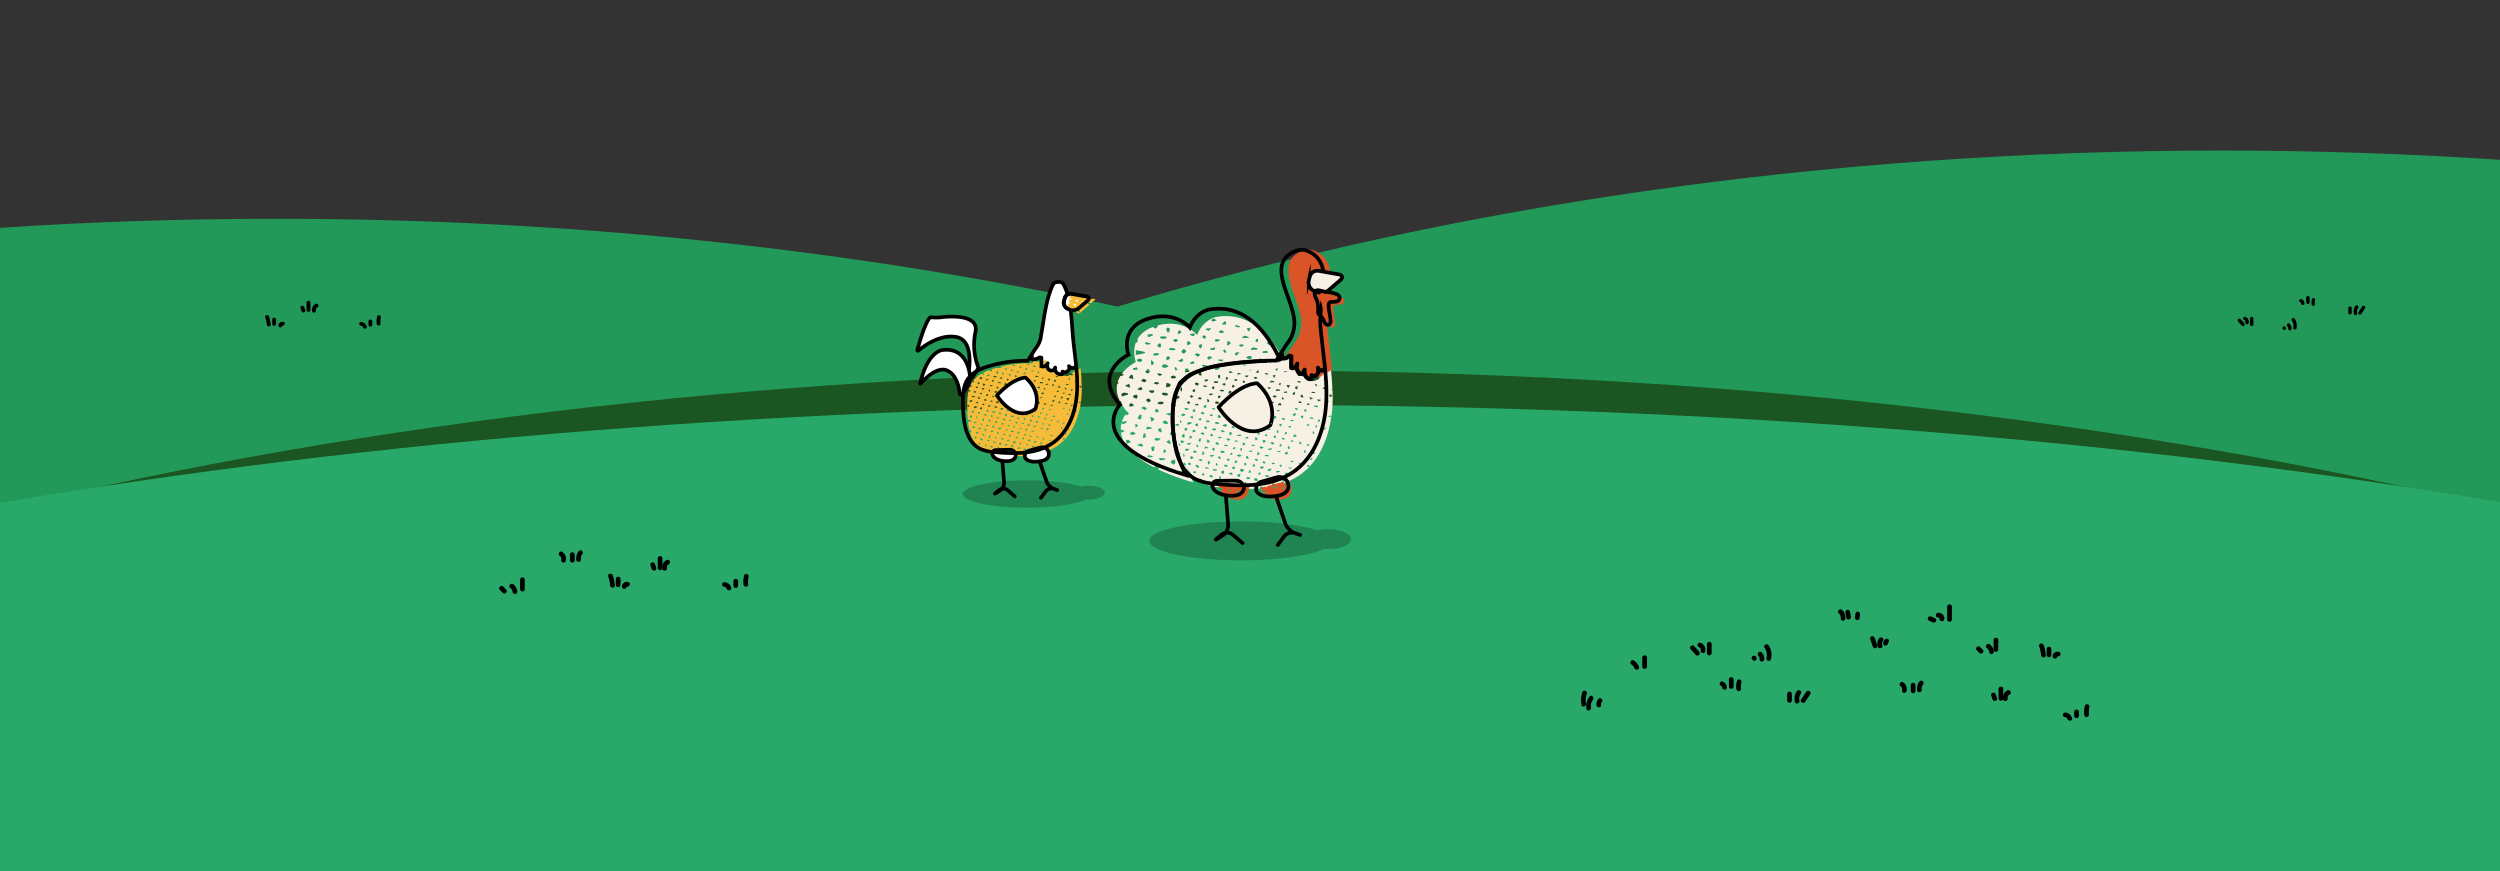 <svg id="Layer_1" data-name="Layer 1" xmlns="http://www.w3.org/2000/svg" xmlns:xlink="http://www.w3.org/1999/xlink" viewBox="0 0 801 279.15"><rect x="0" y="0" width="801" height="279.15" fill="#333333" stroke="none"/><defs><style>.cls-1,.cls-12,.cls-14,.cls-15,.cls-8,.cls-9{fill:none;}.cls-2{fill:#229958;}.cls-3{fill:#1b5521;}.cls-4{fill:#28a969;}.cls-5{fill:#fff;}.cls-6{fill:#f6bb39;}.cls-7{opacity:0.22;isolation:isolate;}.cls-12,.cls-14,.cls-15,.cls-8,.cls-9{stroke:#000;}.cls-12,.cls-8{stroke-miterlimit:10;}.cls-8,.cls-9{stroke-width:1.18px;}.cls-14,.cls-15,.cls-9{stroke-linecap:round;stroke-linejoin:round;}.cls-10{clip-path:url(#clip-path);}.cls-11{fill:#f7f1e5;}.cls-12,.cls-14{stroke-width:1.19px;}.cls-13{fill:#d95427;}.cls-15{stroke-width:1.35px;}</style><clipPath id="clip-path"><path class="cls-1" d="M412.53,117.78c-4.11-8.84-11.24-18.17-22.68-16.25,0,0-4.26.62-6.29,5.78,0,0-4.87-5.78-13.8-2.68S363.91,116,363.91,116s-11.68,5.67-2.73,16c0,0-11.93,12.72,21.18,22.61,0,0-8.29-15.13-2-29.52,3.13-2.91,3.13-2.91,9-4.81,8.82-2.21,20.5-2.31,20.5-2.31S412.8,118.34,412.53,117.78Z"/></clipPath></defs><title>Artboard 1</title><g id="Layer_2" data-name="Layer 2"><path class="cls-2" d="M712.11,48.23c-127.84,0-248.3,18.09-354.09,50C274.25,80.06,183.46,70.1,88.59,70.1Q43.63,70.1,0,73V279.15H801V51.2Q757.26,48.28,712.11,48.23Z"/><path class="cls-3" d="M801,163c-116.23-28-253.17-44.25-399.83-44.25C254,118.75,116.51,135.09,0,163.36V279.15H801Z"/><path class="cls-4" d="M801,160.91c-116.23-19.74-253.17-31.14-399.83-31.14C254,129.76,116.51,141.26,0,161.14v118H801Z"/><path d="M601.49,206.77l-.84-2.4c-.32-.91-1.77-.52-1.45.4l.84,2.4C600.36,208.08,601.81,207.69,601.49,206.77Z"/><path d="M603.09,206.77a1.57,1.57,0,0,1,.24-1.45c.55-.8-.75-1.55-1.3-.76a3,3,0,0,0-.39,2.61c.28.92,1.74.53,1.45-.4Z"/><path d="M604.88,206.18V206a.78.78,0,0,0,.27-1,.76.76,0,0,0-1-.27,1.72,1.72,0,0,0-.77,1.45.76.76,0,0,0,1.51,0Z"/><path d="M595.77,198.14l.2-1.21c.16-.95-1.3-1.36-1.45-.4l-.2,1.21C594.16,198.69,595.62,199.1,595.77,198.14Z"/><path d="M593,197.54l-.25-1.6a.76.76,0,0,0-.93-.53.77.77,0,0,0-.53.93l.25,1.6a.76.76,0,0,0,.93.53A.77.77,0,0,0,593,197.54Z"/><path d="M591.22,198.15a3.24,3.24,0,0,0-1-2.72c-.72-.65-1.79.41-1.07,1.07a1.83,1.83,0,0,1,.61,1.65.76.76,0,0,0,.75.75.77.77,0,0,0,.75-.75Z"/><path d="M513,225.68a.86.86,0,0,1,.19-.68c.62-.74-.44-1.81-1.07-1.07a2.52,2.52,0,0,0-.58,2.14.76.76,0,0,0,.93.53.77.77,0,0,0,.53-.93Z"/><path d="M509.74,226.69a3.21,3.21,0,0,1,.63-2.45c.59-.76-.47-1.83-1.07-1.07a4.88,4.88,0,0,0-1,3.92c.15,1,1.61.55,1.45-.4Z"/><path d="M508.17,225.47a6.38,6.38,0,0,1,.24-3.24c.3-.92-1.15-1.32-1.45-.4a8,8,0,0,0-.24,4c.18,1,1.63.55,1.45-.4Z"/><path d="M655.47,209.9a13,13,0,0,0-.67-3.21c-.32-.91-1.77-.52-1.45.4a11.38,11.38,0,0,1,.61,2.81c.08,1,1.59,1,1.51,0Z"/><path d="M657.25,209.7v-1.81a.76.76,0,0,0-1.51,0v1.81a.76.76,0,1,0,1.51,0Z"/><path d="M659.25,210.3s0-.05,0,0c.94.22,1.35-1.23.4-1.45a1.58,1.58,0,0,0-2,1.5.76.76,0,0,0,1.51,0Z"/><path d="M669.31,229a7.09,7.09,0,0,1,.13-2.42c.22-.94-1.23-1.35-1.45-.4a8.31,8.31,0,0,0-.19,2.82.78.78,0,0,0,.75.75.76.76,0,0,0,.75-.75Z"/><path d="M666.08,229.41V228a.76.76,0,0,0-1.51,0v1.41a.76.76,0,0,0,1.51,0Z"/><path d="M663.89,230a2.52,2.52,0,0,0-2.19-1.71.76.76,0,0,0-.75.75.77.77,0,0,0,.75.75.94.94,0,0,1,.73.6c.33.91,1.78.52,1.45-.4Z"/><path d="M527.7,213.64v-3a.76.76,0,0,0-1.51,0v3a.76.76,0,0,0,1.51,0Z"/><path d="M525.11,213.62a4,4,0,0,0-1.61-2c-.82-.53-1.57.78-.76,1.3a2.29,2.29,0,0,1,.92,1.12c.34.9,1.79.51,1.45-.4Z"/><path d="M548.41,209.3v-2.81a.76.76,0,1,0-1.51,0v2.81a.76.76,0,0,0,1.51,0Z"/><path d="M546.36,208.69a2.29,2.29,0,0,0-1.52-2.72c-.92-.32-1.31,1.14-.4,1.45a.75.75,0,0,1,.46.87c-.22.94,1.23,1.35,1.45.4Z"/><path d="M544.41,208.74,542.77,207c-.66-.71-1.72.35-1.07,1.07l1.64,1.78c.66.71,1.72-.35,1.07-1.07Z"/><path d="M553.26,220.25a2.09,2.09,0,0,0-1.21-1.84.78.78,0,0,0-1,.27.76.76,0,0,0,.27,1c.25.11.44.25.46.54.06,1,1.57,1,1.51,0Z"/><path d="M555.45,219.85v-2.21a.76.76,0,0,0-1.51,0v2.21a.76.76,0,1,0,1.51,0Z"/><path d="M557.82,220.65a5.1,5.1,0,0,1,.14-2,.75.75,0,0,0-1.45-.4h0a6.23,6.23,0,0,0-.19,2.42.78.78,0,0,0,.75.75.76.76,0,0,0,.75-.75Z"/><path d="M574.11,224.48v-2.21a.76.76,0,0,0-1.51,0h0v2.21a.76.76,0,0,0,1.51,0Z"/><path d="M576.53,224.47a2.8,2.8,0,0,1,.47-2.24c.55-.8-.76-1.56-1.3-.76a4.31,4.31,0,0,0-.62,3.4C575.29,225.82,576.74,225.42,576.53,224.47Z"/><path d="M578.4,224.84l1.6-2.42c.54-.81-.77-1.57-1.3-.76l-1.6,2.42C576.56,224.89,577.87,225.65,578.4,224.84Z"/><path d="M610.86,221.45a2.61,2.61,0,0,0-1.12-2.86c-.81-.54-1.57.77-.76,1.3a1.06,1.06,0,0,1,.43,1.16.75.75,0,0,0,1.45.4Z"/><path d="M613.72,221.26v-1.81a.76.76,0,0,0-1.51,0v1.81a.76.76,0,1,0,1.51,0Z"/><path d="M615.71,220.85a2,2,0,0,1,.4-1.48.78.78,0,0,0,0-1.07.76.76,0,0,0-1.07,0,3.7,3.7,0,0,0-.79,2.94.76.76,0,0,0,.93.53.77.77,0,0,0,.53-.93Z"/><path d="M567.42,211.19a5.42,5.42,0,0,0-.76-4.42c-.54-.8-1.85,0-1.3.76a3.92,3.92,0,0,1,.61,3.26.75.75,0,0,0,1.45.4Z"/><path d="M565.29,211.21a2.87,2.87,0,0,0-.82-2.15c-.67-.71-1.73.36-1.07,1.07a1.38,1.38,0,0,1,.37,1.08c0,1,1.46,1,1.51,0Z"/><path d="M562.66,210.47l-.2-.2a.76.76,0,0,0-1.07,1.07l.2.2a.76.76,0,0,0,1.07-1.07Z"/><path d="M625.38,198.55v-4.22a.76.76,0,0,0-1.51,0v4.22a.76.76,0,0,0,1.51,0Z"/><path d="M623,198.35a1.86,1.86,0,0,0-1.76-2H621c-1,.07-1,1.58,0,1.51a.37.37,0,0,1,.44.44c-.07,1,1.43,1,1.51,0Z"/><path d="M620,198.11l-1.22-.58c-.87-.42-1.64.88-.76,1.3l1.22.58C620.11,199.83,620.88,198.53,620,198.11Z"/><path d="M635.2,208.06l-.8-.8a.76.76,0,0,0-1.07,1.07l.8.8a.76.76,0,1,0,1.07-1.07Z"/><path d="M638.82,208.6a3.46,3.46,0,0,0-1.22-2.13c-.74-.61-1.81.45-1.07,1.07a2.23,2.23,0,0,1,.83,1.47.76.76,0,0,0,.93.53.77.77,0,0,0,.53-.93Z"/><path d="M640.25,208v-3a.76.76,0,0,0-1.51,0v3a.76.76,0,1,0,1.51,0Z"/><path d="M639.85,223.66l-.42-1.2c-.32-.91-1.77-.52-1.45.4l.42,1.2C638.72,225,640.17,224.58,639.85,223.66Z"/><path d="M641.85,223.67v-3a.76.76,0,0,0-1.51,0v3a.76.76,0,1,0,1.51,0Z"/><path d="M643.25,223.66a1.15,1.15,0,0,1,.64-1.15c.85-.46.09-1.76-.76-1.3a2.68,2.68,0,0,0-1.34,2.85.76.76,0,0,0,.93.53.77.77,0,0,0,.53-.93Z"/><path d="M197,187.54a13,13,0,0,0-.67-3.21c-.32-.91-1.77-.52-1.45.4a11.38,11.38,0,0,1,.61,2.81c.08,1,1.59,1,1.51,0Z"/><path d="M198.81,187.34v-1.81a.75.75,0,1,0-1.51,0v1.81a.75.75,0,1,0,1.51,0Z"/><path d="M200.81,187.94s0-.05.05,0c.94.22,1.35-1.23.4-1.45a1.58,1.58,0,0,0-2,1.5.76.76,0,0,0,1.51,0Z"/><path d="M239.72,187.24a7.09,7.09,0,0,1,.13-2.42c.22-.94-1.23-1.35-1.45-.4a8.31,8.31,0,0,0-.19,2.82.78.78,0,0,0,.75.75.76.76,0,0,0,.75-.75Z"/><path d="M236.49,187.64v-1.41a.75.75,0,0,0-1.51,0v1.41a.75.75,0,0,0,1.51,0Z"/><path d="M234.3,188.23a2.52,2.52,0,0,0-2.19-1.71.76.76,0,0,0-.75.75.77.77,0,0,0,.75.75.94.94,0,0,1,.73.6c.33.91,1.78.52,1.45-.4Z"/><path d="M181.27,179.69a2.61,2.61,0,0,0-1.12-2.86c-.81-.54-1.57.77-.76,1.3a1.06,1.06,0,0,1,.43,1.16.75.75,0,1,0,1.45.4Z"/><path d="M184.13,179.5v-1.81a.75.75,0,1,0-1.51,0v1.81a.75.75,0,1,0,1.51,0Z"/><path d="M186.12,179.09a2,2,0,0,1,.4-1.48.78.78,0,0,0,0-1.07.76.76,0,0,0-1.07,0,3.7,3.7,0,0,0-.79,2.94.76.76,0,0,0,.93.53.77.77,0,0,0,.53-.93Z"/><path d="M162.1,188.82l-.8-.8a.76.76,0,1,0-1.07,1.07l.8.8a.76.76,0,1,0,1.07-1.07Z"/><path d="M165.72,189.35a3.46,3.46,0,0,0-1.22-2.13c-.74-.61-1.81.45-1.07,1.07a2.23,2.23,0,0,1,.83,1.47.76.76,0,0,0,.93.53.77.77,0,0,0,.53-.93Z"/><path d="M168.14,188.75v-3a.75.75,0,1,0-1.51,0v3a.75.75,0,1,0,1.51,0Z"/><path d="M210.26,181.9l-.42-1.2c-.32-.91-1.77-.52-1.45.4l.42,1.2C209.13,183.21,210.58,182.82,210.26,181.9Z"/><path d="M212.26,181.91v-3a.75.75,0,1,0-1.51,0v3a.75.75,0,1,0,1.51,0Z"/><path d="M213.66,181.9a1.15,1.15,0,0,1,.64-1.15c.85-.46.09-1.76-.76-1.3a2.68,2.68,0,0,0-1.34,2.85.76.76,0,0,0,.93.53.77.77,0,0,0,.53-.93Z"/><path d="M722,104v-2a.55.55,0,0,0-1.09,0v2a.55.55,0,0,0,1.09,0Z"/><path d="M720.49,103.53a1.67,1.67,0,0,0-1.1-2c-.66-.24-1,.82-.29,1.05a.54.54,0,0,1,.34.63c-.15.69.9,1,1,.29Z"/><path d="M719.07,103.56l-1.19-1.29c-.48-.52-1.25.26-.77.77l1.19,1.29C718.78,104.85,719.55,104.07,719.07,103.56Z"/><path d="M738.36,97.2a1.54,1.54,0,0,0-.88-1.33c-.63-.3-1.19.65-.55.94a.46.46,0,0,1,.33.39c.06.7,1.16.7,1.09,0Z"/><path d="M740,96.91V95.3a.55.55,0,0,0-1.09,0v1.6a.55.55,0,0,0,1.09,0Z"/><path d="M741.67,97.49a3.8,3.8,0,0,1,.1-1.46.55.55,0,0,0-1-.29,4.64,4.64,0,0,0-.14,1.75C740.66,98.18,741.75,98.19,741.67,97.49Z"/><path d="M753.49,100.27v-1.6a.55.55,0,0,0-1.09,0v1.6a.55.55,0,0,0,1.09,0Z"/><path d="M755.24,100.26a2,2,0,0,1,.34-1.63c.39-.59-.55-1.13-.94-.55a3.15,3.15,0,0,0-.45,2.47C754.34,101.24,755.39,101,755.24,100.26Z"/><path d="M756.6,100.53l1.16-1.76c.39-.59-.56-1.14-.94-.55L755.66,100c-.39.59.56,1.14.94.55Z"/><path d="M735.77,105.34a3.93,3.93,0,0,0-.55-3.21c-.4-.58-1.34,0-.94.55a2.85,2.85,0,0,1,.44,2.37.55.55,0,0,0,1,.29Z"/><path d="M734.23,105.35a2.12,2.12,0,0,0-.59-1.56c-.48-.52-1.25.26-.77.77a1,1,0,0,1,.27.78.55.55,0,0,0,1.09,0Z"/><path d="M732.32,104.82l-.15-.15a.55.55,0,0,0-.77.77l.15.15a.55.55,0,0,0,.77-.77Z"/><path d="M86.73,104a10.6,10.6,0,0,0-.55-2.62c-.26-.74-1.45-.42-1.19.33a9.31,9.31,0,0,1,.5,2.3c.07.78,1.3.79,1.23,0Z"/><path d="M88.45,103.83v-1.48a.62.62,0,0,0-1.23,0v1.48a.62.62,0,0,0,1.23,0Z"/><path d="M90.46,104.32h0c.77.17,1.1-1,.33-1.19a1.29,1.29,0,0,0-1.6,1.23.62.62,0,0,0,1.23,0Z"/><path d="M121.91,103.75a5.86,5.86,0,0,1,.11-2c.18-.77-1-1.1-1.19-.33a6.88,6.88,0,0,0-.15,2.3c.08.78,1.32.79,1.23,0Z"/><path d="M119.27,104.08v-1.15a.62.62,0,0,0-1.23,0v1.15a.62.62,0,0,0,1.23,0Z"/><path d="M117.49,104.56a2.07,2.07,0,0,0-1.79-1.4c-.79-.1-.78,1.14,0,1.23a.77.77,0,0,1,.6.49c.27.74,1.46.42,1.19-.33Z"/><path d="M97.81,99.37l-.34-1c-.26-.75-1.45-.42-1.19.33l.34,1C96.88,100.45,98.07,100.12,97.81,99.37Z"/><path d="M99.45,99.38V96.91a.62.62,0,0,0-1.23,0v2.47a.62.62,0,0,0,1.23,0Z"/><path d="M101.19,99.38a.94.94,0,0,1,.53-.94c.69-.38.07-1.45-.62-1.06a2.2,2.2,0,0,0-1.1,2.33C100.12,100.49,101.3,100.16,101.19,99.38Z"/><path class="cls-5" d="M330.59,114v1a3.18,3.18,0,0,0,2.45-.58l.63.1v2.77a1.62,1.62,0,0,0,2-1,1.8,1.8,0,0,0,.52,2.18,1.24,1.24,0,0,0,1.87-.78,1.81,1.81,0,0,0,2.3,2.08l.06-.79h0a1.47,1.47,0,0,0,2.19-1.41l-.13-.34a1.39,1.39,0,0,0,2.22.09v-.8c-.33-3.83-.74-5.74-1-9.57-.38-5-.62-11.61-3-15.92-.51-.95-2.81-.84-3.28.13-2.35,4.84-2.88,11.09-3.86,16.38a7.21,7.21,0,0,1-1.22,3.41c-.29.35-.88,1.22-1.45,2.11Z"/><path class="cls-6" d="M343.54,119.49a2.18,2.18,0,0,1-.26.31h0a2.72,2.72,0,0,1,.7.2c-.28.15-.45.31-.58.29a1.31,1.31,0,0,1-.47-.22,2.29,2.29,0,0,1-1.31.38,2.16,2.16,0,0,1-2-1.23h0c0,.08-.18.14-.27.2l-.09-.24a2.56,2.56,0,0,1-.54.06,2.29,2.29,0,0,1-1.31-.38l-.33.17c-.06-.13-.19-.27-.15-.37v0a2.86,2.86,0,0,1-.64-.41,2.46,2.46,0,0,1-1.1-2.8v-.32h-.11a2.18,2.18,0,0,1-1.78.82,2.31,2.31,0,0,1-1.25-.34c0,.14.14.28.13.43s-.34,0-.34,0v-.58H332l-.06-.06h-.46a8.6,8.6,0,0,1-.78,1,39.31,39.31,0,0,0-7.78.6H323c-.88.15-1.7.34-2.57.55a2.58,2.58,0,0,1,.34.18v.15l-1.19.06.24-.24-1.52.42-.72.23c.38.19.35.36,0,.71-.43-.12-.53-.24-.35-.58a17.43,17.43,0,0,0-2.26,1c.4,0,0,.4.34.46l-.15.14-.7-.31h0A8.9,8.9,0,0,0,311.8,122a.54.54,0,0,1,.26.18c0,.06,0,.26-.09.27a1.24,1.24,0,0,1-.49,0,7.66,7.66,0,0,0-.6,1.09l.29-.11.22.18-.36.4-.26-.22a9.28,9.28,0,0,0-.37,1.08,4.28,4.28,0,0,1,.61.35l-.1.18-.63,0a12.74,12.74,0,0,0-.22,1.26l.24.16-.27.1a24.89,24.89,0,0,0-.12,3c.16-.1.28-.2.33-.18s.35.18.34.28-.19.26-.29.38l-.38-.32v1.14a1.19,1.19,0,0,1,.35.3,2,2,0,0,1-.33.15,28.85,28.85,0,0,0,.2,2.9c.39-.23.73.06,1.15.21a1.26,1.26,0,0,1-1.09.35,23.57,23.57,0,0,0,.56,3v-.34h.33a1.87,1.87,0,0,1,.14.58c0,.08-.25.15-.39.22a13,13,0,0,0,1.25,3l.15.12h-.06a7.88,7.88,0,0,0,3.44,3.12,13.8,13.8,0,0,0,4.73,1c.76.07,1.53.14,2.31.19a.32.32,0,0,1,.24-.37.61.61,0,0,1,.44.09.35.35,0,0,1,.13.33l1.67.07h0a37.08,37.08,0,0,0,4.31-.13l-.3-.39c.59-.06.91,0,.91.3h0a18.54,18.54,0,0,0,8.77-3.09c.39-.28.76-.57,1.12-.88a.52.52,0,0,1,0-.12l.27-.09c3.54-3.2,5.44-8,6.1-12.83l-.64.09-.06-.24.72-.06h0q.15-1.11.21-2.22a35.5,35.5,0,0,0,0-3.86l-.18-.25h.17c-.06-1.49-.18-3-.33-4.46a3,3,0,0,1-1.65.59A2.9,2.9,0,0,1,343.54,119.49Zm-.93,1.6c.08.09.23.18.23.27a1.31,1.31,0,0,1-.17.37l-.3-.55ZM341.56,123a7.83,7.83,0,0,1,.83.1v.22h-.87s0-.25.05-.33Zm.33,1.57c-.63.3-.71.27-.8-.38Zm.26,7.92a3,3,0,0,1,.06.52h-.3l-.06-.56c.06,0,.3,0,.3,0Zm-1-3.1c.11-.11.21-.31.32-.31a1.88,1.88,0,0,1,.58.18l-.11.21Zm.52-1.83h1c-.55,1-.62,1-1,0Zm-.78-1.83.31.22-.54.23-.19-.17a2.27,2.27,0,0,1,.43-.29Zm-2.58-5.34.77.16c-.08.1-.2.29-.24.28a5.09,5.09,0,0,1-.65-.23Zm-.41,1.32h.42l-.15.65-.21,0c-.25-.23-.38-.45-.06-.67Zm-.78,1.68c0-.12.2-.21.3-.31l.17,0a1.8,1.8,0,0,1,0,.35.67.67,0,0,1-.13.29.48.48,0,0,1-.27-.06A.4.4,0,0,1,337.07,123.4Zm0,5c0-.1.28-.19.46-.22s.29.16.27.2a2.35,2.35,0,0,1-.39.47c-.2-.26-.4-.39-.37-.45Zm.21,1.3c-.19.53-.51.3-.78.25v-.17Zm0,5a1.88,1.88,0,0,1-.49.25c-.08,0-.2-.12-.3-.19a2.2,2.2,0,0,1,.42-.27l.32.2Zm-.63-3.44-.31.32-.46-.3.59-.18Zm-.24-9.86-.24.64a2.85,2.85,0,0,1-.51-.41c0-.06.07-.25.15-.27A2.61,2.61,0,0,1,336.41,121.4Zm-.63-3.12h0c-.26,0-.52.1-.78.11a.51.51,0,0,0,0-.15Zm-.06,4.63a1.66,1.66,0,0,0,.09.37H335a2.06,2.06,0,0,1,0-.24c.22,0,.47-.08.73-.09Zm-8.42,13c.15-.49.26-.52.9-.19Zm.33,4.29H328l.12.52h-.64Zm-8.91-4.93c-.05,0,.1-.3.19-.32.48-.07.52.24.68.47a.68.68,0,0,1-.87-.09Zm.06,5.25.13-.62c.49.38.45.5-.13.69Zm-5.54-7.93a3.58,3.58,0,0,1,.09-.6.73.73,0,0,1,.39,0,1.6,1.6,0,0,1,.28.41Zm0,1.18c0,.08-.19.17-.48.33v-.69h.15c.13.17.29.3.3.44Zm.67-2.86c0-.22.21-.42.68-.34v.56l-.18.09C314.21,131.12,313.91,131,313.91,130.91Zm0-4.64-.1-.25.69-.23.14.4Zm0,1.58-.76-.23.38-.54.25.07Zm-.67.79.14.71-.85-.33Zm-.2,1.69v.18l-.94.32c-.27-.35-.08-.56.22-.64a1.89,1.89,0,0,1,.71.13Zm-.28,4.77.12.13a1.62,1.62,0,0,1-.49.38,2.31,2.31,0,0,1-.52-.18v-.14Zm.28,3.25c.15,0,.32.26.48.4l-.67.3-.16-.12c.29-.17-.31-.59.34-.6Zm.29-1c.15-.11.28-.3.44-.31s.3.19.54.36a2,2,0,0,1-.6.2,1,1,0,0,1-.39-.27Zm.95-1-.09-.72c.56.21.58.32.08.71Zm.26-6.69.61-.39c.07.11.23.23.2.33-.08.32-.38.27-.82,0Zm2.76.23c0,.12,0,.28-.1.34-.35.24-.53,0-.73-.15v-.19Zm-.56-5.23c.56.32.59.53.27.84h-.2Zm-1.57,8.27c.13-.09.31-.27.39-.25a1.54,1.54,0,0,1,.55.31l-.33.34Zm.07,1.17a5,5,0,0,1-.08.7s-.26.12-.32.09-.21-.18-.18-.26A3.33,3.33,0,0,1,315,134Zm.75-2.57c0-.1.25-.19.39-.28.12.12.29.22.34.36s-.16.18-.34.38c-.2-.23-.4-.35-.39-.47Zm.85,3.74-.2-.89c.85.36.87.45.19.88Zm-.47-8.42a.53.53,0,0,1-.39,0c-.31-.32.18-.42.31-.69.3.24.39.46.08.68Zm-.34,1.34c0,.1-.28.28-.38.26a1.46,1.46,0,0,1-.49-.29l.43-.36c.22.17.45.27.44.37ZM315.22,139l.27.42-.13.15-.74-.2v-.15Zm.23-1,.12-.7h.28a2.38,2.38,0,0,1,.1.62c0,.07-.25.12-.38.19Zm.46-1.46.25-.49.73.24-.07.17Zm1.41,3-.09.79h-.32a3.28,3.28,0,0,1-.12-.65s.3-.12.55-.19Zm-.11-11c.13-.08.25-.2.38-.21a1.35,1.35,0,0,1,.46.15v.14c-.12,0-.27.15-.37.13A1.87,1.87,0,0,1,317.21,128.54Zm2,.69.09-.76c.25.08.51.11.59.22a.36.36,0,0,1,0,.42,2,2,0,0,1-.69.13Zm.37,1.31a.86.86,0,0,1-1-.1s.07-.25.11-.25c.32,0,.76-.06.87.36Zm-.12-6c-.31-.26-.21-.48.14-.71.42.38.41.44-.16.73Zm.22,1.09c-.39.21-.72.36-1,.08-.07-.07,0-.31.08-.36.38-.2.58,0,.9.29Zm-1,1.36c-.14.09-.29.25-.43.25s-.27-.17-.41-.27l.14-.17Zm-.94,5.94.42.4-.43.32c-.1-.13-.27-.26-.27-.39s.16-.21.26-.32Zm-.32,5.1h.95c-.24.42-.53.53-.9.33-.11,0-.06-.2-.07-.32Zm.91-1c-.28-.17-.53-.36-.26-.65,0,0,.25,0,.38,0l.11.68Zm-.5-5a.85.85,0,0,1,1-.19.21.21,0,0,1,0,.27.81.81,0,0,1-1-.11Zm1.39,1.83a2.28,2.28,0,0,1,.56-.13,1.51,1.51,0,0,1,.47.17l-.51.25Zm15-12.39-.38-.08.2-.48h.28Zm.2,4.88-.83-.12a1.63,1.63,0,0,1,.32-.44.56.56,0,0,1,.41,0,1.47,1.47,0,0,1,0,.52Zm-.24-3.79v.23h-1l-.09-.11c.11-.1.22-.29.34-.29a3.83,3.83,0,0,1,.68.13Zm-1,1.42s.06.21,0,.27c-.31.31-.58.08-.89-.09a.76.76,0,0,1,.86-.22Zm-.6,1.42.06.13-.78.34v-.59A3.67,3.67,0,0,0,332.58,125.4Zm-1.34,2.76.11.1c-.09.11-.16.29-.28.32a2.19,2.19,0,0,1-.63-.08v-.17Zm0-1.29.13-.11.46.16-.31.42h-.16Zm-.71,2.77.1.13-.57.26-.24-.49Zm-.21,4.8a.57.57,0,0,1,.34.34c0,.07-.21.18-.46.38-.15-.25-.32-.39-.28-.49a.56.56,0,0,1,.37-.27Zm.28-1a.22.22,0,0,1,0-.28,1.83,1.83,0,0,1,.51-.12v.57a2,2,0,0,1-.55-.15Zm.43-1.54.81-.26c-.16.56-.27.6-.85.27Zm1.63,3.24a.22.22,0,0,1-.11.28c-.46.2-.53-.13-.75-.32a.57.57,0,0,1,.81,0v0Zm-1.15-12.86-.45-.26a1.69,1.69,0,0,1,.49-.19,1.19,1.19,0,0,1,.39.17Zm-.3,1-.51.53c-.07-.06-.21-.12-.21-.18,0-.23,0-.47.68-.36Zm-.64,1.64a3.37,3.37,0,0,0,.08.47h-.74a1.87,1.87,0,0,1-.06-.3c.22-.06.45-.14.68-.18Zm-.66,1.41-.08.51-.51-.28.43-.32Zm-.57-4.33h-.21l.09-.74C329.91,121.51,329.91,121.63,329.34,122Zm-1.43,7.23a.6.6,0,0,1,.83.17.62.62,0,0,1-.85.1A.22.22,0,0,1,327.91,129.23Zm-.69-2.93-.13-.56h.7c.27.39-.1.46-.54.56Zm1.33,6.29h.57l-.07.62h-.12l-.51-.6Zm.21-4.34c-.38-.25-.39-.52.1-.81l.07.79Zm-.38-3.53a6.24,6.24,0,0,1-.67-.08v-.23l.75.06c0,.09,0,.26,0,.26Zm-1-3.32a.4.4,0,0,1-.24-.22c0-.08.13-.25.19-.24a3.56,3.56,0,0,1,.61.12v.15A3.31,3.31,0,0,1,327.41,121.4Zm-.15,1c-.08.23-.1.44-.17.45a3.22,3.22,0,0,1-.67,0v-.18Zm-.85,1.59a1.15,1.15,0,0,1,.37.16l-.37.28-.3.11c-.06-.12-.2-.28-.15-.37a.7.7,0,0,1,.44-.22Zm-.33,1.62c-.1.1-.23.28-.29.27a4.93,4.93,0,0,1-.73-.24l.14-.24Zm-1.12-3h-.22c-.07-.16-.19-.32-.17-.46s.27-.15.41-.23l.13.07Zm-1,12c.07,0,.09.14.14.22h-.88C323.33,134.46,323.62,134.54,323.91,134.61Zm-.54-4.76.26-.12c.1.11.27.22.28.33s-.16.2-.25.3Zm.37,3.49c.07,0,.11-.12.16-.13l.94,0v.25a1,1,0,0,1-1.14-.07Zm1.17-6.82.13.64c-.12,0-.31.06-.36,0C324.43,127,324.39,126.77,324.91,126.52Zm-.13-2.9-.38.34-.5-.42c.13-.07.28-.21.37-.19a2,2,0,0,1,.5.27Zm-.18,4.6-.43.73c-.5-.55-.47-.61.42-.73Zm-.75-3.11a2,2,0,0,1-.57.14l-.13-.26.61-.25c0,.14.15.33.07.37Zm-.74,1.4c0,.08-.36.13-.66.19V126a2.71,2.71,0,0,0,.41,0c0,.14.27.36.24.48Zm-.34,4.55a2.4,2.4,0,0,1,.45.41l-.27.25a2.41,2.41,0,0,1-.47-.32,4,4,0,0,1,.27-.33Zm-.63,2.34a1.59,1.59,0,0,1-.25-.58c0-.08.32-.15.63-.28C322.42,132.85,322.78,133.14,322.14,133.4Zm.08-5c-.11-.2-.23-.31-.2-.39a1.5,1.5,0,0,1,.28-.31c.11.11.29.22.31.34S322.42,128.19,322.22,128.4Zm-.13-4.92c-.45-.22-.45-.35,0-.8.55.27.55.37,0,.78Zm-.18.84c.15.35.09.55-.3.57-.14,0-.3-.13-.46-.2Zm-.1,5v.7l-.25-.06v-.62Zm-.55,1.5c.09,0,.2.3.14.35a.89.89,0,0,1-1,0,.76.76,0,0,1,.85-.42Zm.34,5V136l-1-.07c.36-.4.7-.44,1-.14Zm-1.49-3.16-.1-.57c.34.1.58.16.81.25,0,0,.05.17,0,.18Zm.66-6.26-.21-.49.27-.08a3,3,0,0,1,.22.45Zm.07,1.28c-.34.07-.68.21-.86-.12a.49.49,0,0,1,.27-.26c.41-.12.56.1.59.35Zm-.93,9.44c.39-.25.66,0,1,.18-.34.24-.65.37-1,.13C319.91,137.4,319.85,137.16,319.91,137.12Zm1.12,3.23a2.26,2.26,0,0,1,.61.3c-.27.12-.45.25-.53.22a1.79,1.79,0,0,1-.45-.3C320.78,140.49,320.91,140.33,321,140.35Zm.24-1.18.43-.33c.12.11.33.22.33.33s-.22.2-.35.31Zm.53-4.51-.56-.38c.13-.08.31-.24.38-.22a2.85,2.85,0,0,1,.57.32Zm.67,2.82.34.3a2.84,2.84,0,0,1-.47.22s-.24-.15-.22-.2a2.37,2.37,0,0,1,.35-.33Zm.33-1.08a1.93,1.93,0,0,1,.4-.27c.08.07.25.17.23.21a2.36,2.36,0,0,1-.41.4C322.91,136.55,322.76,136.4,322.8,136.4Zm.58,2.91.55.2-.43.47-.31-.1Zm.4-1.19a.79.79,0,0,1,1.08.07.66.66,0,0,1-1.09-.07Zm1-1.11a4.14,4.14,0,0,1-.07-.58,1.56,1.56,0,0,1,.42,0V137Zm.09-4.85-.14-.53a5.18,5.18,0,0,1,.61.17V132a2.57,2.57,0,0,1-.51.15Zm.4-1.61a2.8,2.8,0,0,1,.35-.45,1.73,1.73,0,0,1,.4.12l-.45.46Zm1.25,3.19v.48h-.65a2.69,2.69,0,0,1,0-.28,3.07,3.07,0,0,1,.61-.21Zm-1.1,1.25c0,.16.57.28.56.38s-.25.29-.39.43-.17,0-.17-.06Zm.14,5c0-.06.31-.08.47-.11v.6h-.37a1.27,1.27,0,0,1-.14-.47Zm.48-1.6c0-.07.26-.08.39-.12l.2.71c-.65-.09-.72-.3-.63-.58Zm-.13-9.23c-.1,0-.16-.29-.09-.34.33-.26.69-.14,1.15,0C326.59,129.07,326.36,129.4,325.91,129.16ZM327,132c.23.22.16.42-.07.6h-.25V132C326.8,132,327,132,327,132Zm-.31-4.33-.17-.34h.72l.08.23A3.78,3.78,0,0,1,326.73,127.69Zm.64,2.9a.59.59,0,0,1,.43,0c.27.22.12.42-.14.62C327.32,131,327.08,130.84,327.37,130.59Zm.71,3.93v-.71c.51.21.67.4.42.66C328.48,134.53,328.24,134.51,328.08,134.52Zm.62,2.73c.64.35.63.54-.07.91Zm.43-5.74v-.22h.77v.3Zm.17,4.45.79.16c-.16.47-.48.43-.9.23Zm.88,3.49a2.06,2.06,0,0,1,.4.35l-.33.33c-.15-.19-.3-.3-.32-.42s.17-.17.26-.26Zm.25-1.2v-.15c.35-.12.7-.22,1,.11l-.07.14Zm.58-1.62a3.49,3.49,0,0,1,.58-.18,2.68,2.68,0,0,1,.51,0c0,.08,0,.19-.06.22a1.4,1.4,0,0,1-.53.14c-.13,0-.26-.07-.49-.17Zm1.08,3.34c.21-.19.46-.21.81.14l-.79.1C332.1,140.13,332,140,332.09,140Zm.65-6a1.38,1.38,0,0,1-.23-.48s.3-.12.46-.18l.11.1-.15.53Zm.17-4.57c-.47-.19-.41-.46-.24-.8C333.26,128.82,333.31,129.05,332.91,129.4Zm.24-2,.71-.16.05.16a1.41,1.41,0,0,1-.48.22c-.07,0-.21-.22-.33-.22Zm.55,4.74v.61h-.38v-.6Zm.43,4.88.08.25c-.23,0-.45.07-.68.07-.05,0-.11-.11-.16-.17Zm-.15-.88.12-.74c.57.39.55.51-.19.71Zm.44-4.92-.15.06c-.13-.12-.39-.25-.36-.35s.28-.21.44-.32l.16.11Zm0-1.77c.12-.08.26-.24.35-.23a2.15,2.15,0,0,1,.58.29c-.23.13-.39.26-.44.24a3,3,0,0,1-.5-.35Zm.89,3.15c.12,0,.28,0,.34.11s.08.35-.46.49Zm-.31-7.92-.32.23-.25-.51.23-.09a1.67,1.67,0,0,1,.32.33Zm-1.22-8.62.64.16v.13l-.73.25Zm-.47,1.28h.18a1.88,1.88,0,0,1,0,.5c0,.06-.2.1-.3.15s-.22-.18-.19-.24a2.35,2.35,0,0,1,.29-.45ZM333,119l-.19.63h-.18l-.27-.46Zm-.18,1.76-1.22.08c.31-.59.51-.6,1.2-.13Zm-1.42-3.62a2.89,2.89,0,0,1,.54.21s0,.16-.05.16h-.68c-.09,0-.18-.17-.27-.24a.71.71,0,0,1,.44-.18Zm-.83,1.43.73.22c-.09.08-.21.22-.26.21a4,4,0,0,1-.61-.22Zm-1.1-2,.41.32-.1.1h-.57l-.1-.11Zm-.66,6.77a2.09,2.09,0,0,1-.3-.42l.29-.2.28.51Zm0-5.48H329l.07.55h-.74Zm-.55,1.51c.13,0,.25.15.46.3a2,2,0,0,1-.6.18c-.12,0-.21-.18-.31-.28A1.24,1.24,0,0,1,328.26,119.4Zm-1.66-1.77a.52.52,0,0,1,.31-.23c.13,0,.27.14.51.27a2.49,2.49,0,0,1-.61.22s-.24-.18-.21-.23Zm-.88,1.46.87-.08-.39.49-.54-.26Zm-.12,1.76c-.47-.13-.58-.31-.31-.59.54.14.46.32.32.62Zm-.34-3.79v.2l-.72.08V117ZM324,118.4l.69.2v.13l-.85.1Zm-.2,1.45c0,.11.09.24,0,.32-.21.27-.48.18-.79-.14Zm-.66,1.63c.14.22.08.27-.45.44,0-.09-.11-.16-.1-.21s.1-.35.15-.52c.13.14.32.21.4.34Zm-1-3.49a1.58,1.58,0,0,1,.59.25v.16h-.37l-.6-.1c.11-.07.23-.26.36-.26Zm-.9,1.41h.17c.1.12.31.26.28.35s-.28.21-.44.32l-.16-.07Zm-.45,1.46a.43.43,0,0,1,.32.23c0,.09-.17.2-.32.35l-.53-.34a2,2,0,0,1,.52-.2Zm-.16,1.69.11.21a2.93,2.93,0,0,1-.49,0,6.07,6.07,0,0,1-.6-.1c.11-.1.21-.28.32-.28a2.19,2.19,0,0,1,.65.16Zm-1.19-3.65c.13.08.38.15.38.23a2.36,2.36,0,0,1-.14.64h-.23a2.6,2.6,0,0,1-.22-.57C319.25,119.1,319.4,119,319.48,118.9Zm-1.2,1.7c.09-.18.72-.18,1.11,0-.2.37-.59.32-1,.23C318.34,120.81,318.25,120.66,318.28,120.6Zm-.12,1.08.23,0a4.6,4.6,0,0,1,0,.6.58.58,0,0,1-.32,0c-.12-.1-.27-.25-.25-.36S318,121.79,318.16,121.68Zm0,1.81a.83.83,0,0,1-.94.24s-.08-.17,0-.2a.85.85,0,0,1,.91,0ZM316.29,120c.29.23.78-.22.84.25,0,.07-.25.17-.84.29ZM316,121.4l.84.29a2.62,2.62,0,0,1-.66.16c-.13,0-.26-.17-.38-.26Zm-1.06,1.44c1,.31,1,.49,0,.81Zm.39,1.6a.24.24,0,0,1,0,.29.57.57,0,0,1-.79-.17l0,0c.24-.26.51-.37.81-.13Zm-1.51-3.5a.84.84,0,0,1,.58-.09c.42.18.35.43,0,.68-.32-.13-.7-.24-.58-.6Zm-.17,1.41c.33.42.27.63-.22.76C313.14,122.74,313.17,122.6,313.62,122.35Zm-.65,1.44.45.36-.51.25c-.12-.11-.35-.24-.33-.34S312.83,123.9,313,123.79Zm-.62,1.43c.14.15.35.28.32.37s-.24.23-.38.34a2.52,2.52,0,0,1-.41-.41,2.56,2.56,0,0,0,.48-.3Zm-.92,1.61.9.14v.2a2.18,2.18,0,0,1-.66.14c-.14,0-.25-.21-.37-.33Zm-.85,1.85c.08-.16.11-.37.27-.46a1,1,0,0,1,.59.08c.07,0,.11.25.06.27a6.47,6.47,0,0,1-.72.26Zm.57,5.21a.44.44,0,0,1-.33-.07c-.09-.08-.16-.23-.12-.31a3.06,3.06,0,0,1,.4-.51h.17a2.13,2.13,0,0,1,.12.55A.4.4,0,0,1,311.15,133.89Zm.19-2.07c0-.1.25-.27.32-.26.65.15.09.46.22.71-.5,0-.6-.2-.53-.45Zm.06,5.09a1.63,1.63,0,0,1,.49-.39,3.17,3.17,0,0,1,.65.28,4,4,0,0,1-.75.31c-.1,0-.25-.13-.38-.2Zm1.11,3.61a2.31,2.31,0,0,1-.4-.39l.41-.31c.18.19.37.31.37.42S312.65,140.4,312.51,140.52Zm1.24,1.94-.42-.29c.14-.09.29-.26.43-.26s.26.18.39.28Zm.16-1.86a3.08,3.08,0,0,1,.43-.23,5.18,5.18,0,0,1,.55.51l-.36.31Zm1.11,3.74s-.32-.19-.3-.27a.6.6,0,0,1,.36-.34,3.08,3.08,0,0,1,.57.26,3.68,3.68,0,0,1-.67.35Zm.72-1.27c-.08-.07-.25-.16-.23-.22a2.62,2.62,0,0,1,.29-.49l.35.31Zm.62-2.13.78.18-.07.21-.84-.06Zm.8,4.1c-.45-.26-.46-.51-.06-.82.59.39.6.45,0,.82Zm.95-1.74c-.33.26-.57,0-.86-.12.14-.28.34-.43.67-.23.07.07.2.31.15.35Zm0-1.74.15-.12.86.09v.18a4,4,0,0,1-.75.15c-.13,0-.23-.2-.33-.3Zm1.18,3.71c-.25,0-.59,0-.45-.35a1.54,1.54,0,0,1,.3-.34l.37.6Zm.49-1.48h-.2l.11-.65c.12,0,.32,0,.34.09a.41.41,0,0,1-.22.54l-.09,0Zm0-4.76-.52-.36.47-.35.3.57Zm.81,2.71c.2.35.26.64-.16.88-.52-.39-.52-.69.14-.88Zm-.11,3.91c.36-.46.75-.49,1.24-.09-.61.4-.74.41-1.27.09Zm1.11-1.25c-.3-.5-.26-.59.34-.67C321.91,144,322.31,144.33,321.59,144.4Zm1-1.58-.73-.25c.33-.34.6-.38.81-.17s-.07.28-.1.42Zm0-1.47a1.86,1.86,0,0,1,.23-.46.58.58,0,0,1,.39,0,1.74,1.74,0,0,1,.17.51Zm1.72,3.36a2.46,2.46,0,0,1-.74.08c-.13,0-.23-.26-.25-.41s.32-.18.45-.16a2.54,2.54,0,0,1,.61.27Zm.18-1.44c-.4.08-.6-.09-.59-.35s.47-.15.77-.37Zm.42-1.14c-.27-.22-.57-.43-.23-.68a.85.85,0,0,1,.63,0C325.58,141.77,325.29,142,324.91,142.13Zm.74,3.14c-.36-.34-.33-.48.19-.77.45.38.42.51-.17.77Zm1.3-1.59-.76.19c-.17-.2-.34-.41,0-.51a2.16,2.16,0,0,1,.77.13Zm.08-1.28h-.5l.18-.55h.37Zm.25-5a4.91,4.91,0,0,1-.67,0v-.18l.82-.13c-.07.06-.09.22-.14.23Zm.43,8.44c-.09,0-.26-.14-.39-.23l.52-.37.41.31a2.18,2.18,0,0,1-.53.21Zm.94-1.48a3,3,0,0,1-.73-.14c-.08,0-.06-.32,0-.41a.72.72,0,0,1,.53-.07,1.39,1.39,0,0,1,.32.48Zm-.2-4.78a2.63,2.63,0,0,1-.48-.3c.12-.08.27-.23.34-.22a2.7,2.7,0,0,1,.57.32c-.21,0-.37.13-.43.11Zm.46,3.22v-.52h.39C329.54,142.53,329.35,142.68,328.91,142.8Zm.3-1.79c.77-.29.79-.29,1,.15-.66.24-.76.24-1-.15Zm1.11,3.71-.41-.32.44-.24.17.09Zm1.09-1.52a.67.67,0,0,1-.87-.17v-.17l.92.07c0,.09,0,.24-.07.27Zm-.06-1.27c-.07-.13-.23-.32-.18-.36a1.43,1.43,0,0,1,.62-.27c.09,0,.24.15.36.23l-.52.3Zm1.54,3.2c-.15.07-.38.17-.49.13s-.2-.23-.3-.36l.13-.12a2.5,2.5,0,0,1,.67.14,1.21,1.21,0,0,1,0,.2Zm.2-1.36a1.62,1.62,0,0,1-.55-.18v-.16l.89-.08.1.17c-.15.09-.3.24-.47.25Zm.24-1.47-.21-.45h1V142Zm1.12-1.44h-.31l-.17-.41.57-.09Zm0-6.77.21-.17.69.24c-.16.1-.35.29-.46.27s-.31-.23-.45-.35Zm.35,10.31c-.32-.29-.36-.56.14-.81C335.36,144,335.34,144.13,334.8,144.4Zm.83-1.65h-.16l-.33-.47.79-.15Zm.32-5.16c0,.11-.29.21-.47.25a.31.31,0,0,1-.33-.19,1.34,1.34,0,0,1,.3-.34l.28-.12c.09.16.26.31.18.42Zm0-1.39c0-.12.15-.22.3-.42a2.54,2.54,0,0,1,.19.43.48.48,0,0,1,0,.3.46.46,0,0,1-.29,0A.44.44,0,0,1,335.91,136.2Zm.23,5a1,1,0,0,1,0-.25h.7v.22Zm.88-1.48a1.87,1.87,0,0,1-.5-.23l.14-.18.66.14c-.12.12-.25.31-.32.3Zm.91-6.13h-.68a1,1,0,0,0-.09-.18c.16-.1.3-.29.48-.32s.26.23.39.32a1.35,1.35,0,0,0-.12.21Zm.06-6.29-.44-.41.18-.17.66.25Zm.66-2.15.6.22v.14a1.74,1.74,0,0,1-.59.09c-.1,0-.12-.25-.17-.39Zm.22,9.58c.11.14.29.27.29.41s-.24.19-.37.29l-.12-.07.06-.59Zm0,5.6-.34-.39.3-.16.43.36Zm.69-11.13h-.23c-.22-.16-.44-.34-.13-.57.07,0,.27,0,.42,0Zm-.07-4.9c-.66-.19-.72-.35-.14-.73l.33.68Zm.61,2.73c.47.23.29.45.05.67-.46-.21-.47-.3-.05-.63Zm0,10.38h-.19l-.06-.6c.2.06.43.11.43.15a2,2,0,0,1-.15.5Zm.55-6.81a1.53,1.53,0,0,1,.42.19v.12a1.24,1.24,0,0,1-.41.08c-.11,0-.2-.14-.29-.21.11,0,.23-.15.31-.14Zm.17,10.23h-.16l-.2-.45.16-.1c.16.08.41.13.47.24s-.18.23-.24.35Zm-.3-5-.16-.16.43-.36.3.31Zm1,3.45-.4-.17.43-.34.26.14Zm.76-1.52a2.94,2.94,0,0,1-.61,0l.38-.49h.22a1.23,1.23,0,0,1,0,.49Zm.53-6.34a.71.71,0,0,0-.31.07V131h.37a2,2,0,0,1,0,.43Zm-.63-4.87v-.19a3,3,0,0,1,.66-.17c.07,0,.15.23.29.46Zm1,3.62v-.58h.32c.05,0,.22.4-.3.57Zm0-4.9-.28-.51.95.14Zm1.57,6.74-.3-.1a3.89,3.89,0,0,1,.21-.47l.27.06Zm1.16-8.35h.42c0,.1.13.23.08.31a.7.7,0,0,1-.37.24.41.41,0,0,1-.26-.2C345.77,123.88,345.91,123.77,345.91,123.66Zm-.23,1.68a3,3,0,0,1-.48.26l-.27-.2.58-.25Zm-.62-4.94a2.31,2.31,0,0,1,.42.07,2,2,0,0,1-.09.47h-.33Zm-.47,1.47c.22.13.38.28.54.37v.17h-.94a2.46,2.46,0,0,1,.4-.52Z"/><path class="cls-7" d="M425.56,169.55a15.29,15.29,0,0,0-3.44.37c-5.22-1.72-14.28-2.86-24.6-2.86-16.17,0-29.28,2.79-29.28,6.24s13.11,6.24,29.28,6.24c11.86,0,22.07-1.5,26.67-3.67.44,0,.9.06,1.36.06,4,0,7.32-1.43,7.32-3.2S429.61,169.55,425.56,169.55Z"/><path class="cls-5" d="M293.91,112.1a.22.22,0,0,0,.36.23c1.68-1.41,6.9-5.33,12.15-4.35,6.36,1.18,3.67,12.88,3.67,12.88-.21.91.18,1.14.86.49a12.06,12.06,0,0,0,2.54-3.56,19.91,19.91,0,0,1-.95-11.46c1.37-6.38-10.92-4.69-10.92-4.69a13.71,13.71,0,0,1-3.37,0S296.91,101.4,293.91,112.1Z"/><path class="cls-8" d="M293.91,112.1a.22.22,0,0,0,.36.23c1.68-1.41,6.9-5.33,12.15-4.35,6.36,1.18,3.67,12.88,3.67,12.88-.21.91.18,1.14.86.49a12.06,12.06,0,0,0,2.54-3.56,19.91,19.91,0,0,1-.95-11.46c1.37-6.38-10.92-4.69-10.92-4.69a13.71,13.71,0,0,1-3.37,0S296.91,101.4,293.91,112.1Z"/><path class="cls-5" d="M319.16,144.21a1.14,1.14,0,0,0-1.12,1.63s.65,1.78,4.13,1.92,3.27-2,3.27-2a1.89,1.89,0,0,0-1.87-1.67Z"/><path class="cls-8" d="M319.16,144.21a1.14,1.14,0,0,0-1.12,1.63s.65,1.78,4.13,1.92,3.27-2,3.27-2a1.89,1.89,0,0,0-1.87-1.67Z"/><path class="cls-5" d="M329.63,144.4a1.77,1.77,0,0,0-1.22,2.12s.47,1.88,4.68,1.3,2.7-3.44,2.7-3.44a2.19,2.19,0,0,0-2.43-1Z"/><path class="cls-8" d="M329.63,144.4a1.77,1.77,0,0,0-1.22,2.12s.47,1.88,4.68,1.3,2.7-3.44,2.7-3.44a2.19,2.19,0,0,0-2.43-1Z"/><path class="cls-5" d="M294.83,122.82a.09.09,0,0,0,.16.08c1-1.18,5.07-5.52,8.3-4.26,3.73,1.45,4.16,7.11,4.16,7.11.07.93.55,1,1.05.27l1.41-2.16a6.4,6.4,0,0,0,.87-3.13s-.31-9.66-8.86-8.57C301.91,112.15,297.21,112.54,294.83,122.82Z"/><path class="cls-8" d="M294.83,122.82a.09.09,0,0,0,.16.08c1-1.18,5.07-5.52,8.3-4.26,3.73,1.45,4.16,7.11,4.16,7.11.07.93.55,1,1.05.27l1.41-2.16a6.4,6.4,0,0,0,.87-3.13s-.31-9.66-8.86-8.57C301.91,112.15,297.21,112.54,294.83,122.82Z"/><path class="cls-9" d="M329.32,115.58a41.46,41.46,0,0,0-12.41,1.72c-2.55.76-5.16,1.88-6.71,4-1.78,2.49-1.76,5.8-1.66,8.86.16,5.21.95,11.45,5.65,13.71a13.8,13.8,0,0,0,4.73,1c6.35.6,13.26.7,18.46-3s7.35-10.12,7.7-16.34-.91-12.41-1.39-18.62c-.38-5-.62-11.61-3-15.92-.51-.95-2.81-.84-3.28.13-2.35,4.84-2.88,11.09-3.86,16.38a7.21,7.21,0,0,1-1.22,3.41C331.63,111.84,329.32,115.58,329.32,115.58Z"/><path class="cls-5" d="M348.38,96.4c.71-.61.53-1.25-.39-1.41l-4.74-.83a1.87,1.87,0,0,0-2.1,1.36l-.25,1A2.12,2.12,0,0,0,342,98.87l.74.34a2.9,2.9,0,0,0,2.84-.41Z"/><path class="cls-8" d="M348.38,96.4c.71-.61.53-1.25-.39-1.41l-4.74-.83a1.87,1.87,0,0,0-2.1,1.36l-.25,1A2.12,2.12,0,0,0,342,98.87l.74.34a2.9,2.9,0,0,0,2.84-.41Z"/><path class="cls-9" d="M325.13,159.05l-2.3-2a2.15,2.15,0,0,0-2.62-.07l-.9.71c-.74.58-.69.64.1.14l1-.64a3.09,3.09,0,0,0,1.3-2.61l-.55-6.69"/><path class="cls-9" d="M333.52,159.49l1.55-2.09a2.4,2.4,0,0,1,2.61-.77l.54.2c.88.33.87.34,0,0l-.7-.25a4,4,0,0,1-2.16-2.18l-2.25-6.51"/><path class="cls-9" d="M344.71,117.4a1.39,1.39,0,0,1-2.22-.09l.13.34a1.47,1.47,0,0,1-2.19,1.41h0l-.06.79a1.81,1.81,0,0,1-2.3-2.08,1.24,1.24,0,0,1-1.87.78,1.8,1.8,0,0,1-.52-2.18,1.62,1.62,0,0,1-2,1V114.6l-.63-.1a3.18,3.18,0,0,1-2.45.58v-1"/><path class="cls-6" d="M342.85,95.53l.7.07-.52.46-.3-.38-.26,1,.24,0v.67l-.36-.09L342,98.5a.32.32,0,0,1,0,.3l3.74,1.7,3.5-3a.45.45,0,0,1-.26.06,1.74,1.74,0,0,1-.53-.33c.16-.11.33-.3.47-.3a1.75,1.75,0,0,1,.6.28h0l1.56-1.35-1.05-.18h0l-.59.26-.19-.19.24-.19-1.71-.3a.35.35,0,0,1-.17.38c-.43-.08-.67-.21-.44-.48l-1.31-.23h0a.91.91,0,0,1-.55,0,.17.17,0,0,1-.08-.09l-2.29-.4-.28,1.11Zm.93,4-.26-.33.77-.19.13.2Zm3.13-3.2a2.52,2.52,0,0,1,.46.41L347,97l-.38-.52Zm-.4,1.59a2.46,2.46,0,0,1,.54.24,2.5,2.5,0,0,1-.68.36c-.11,0-.29-.19-.43-.3A2.47,2.47,0,0,1,346.51,97.92Zm-1,1.52c.12,0,.35,0,.37.07a2.86,2.86,0,0,1,.1.59h-.26a3.71,3.71,0,0,1-.35-.49,1.26,1.26,0,0,1,.18-.21Zm-.51-3.5a2.73,2.73,0,0,1,.44.29l-.47.44-.51-.39a2.78,2.78,0,0,1,.58-.34Zm-.66,1.28.6.53c-.27.11-.45.23-.56.21s-.42-.2-.4-.28.27-.28.4-.45Z"/><path class="cls-5" d="M328.62,121s-3.63-.27-9.21,5.7c0,0,5.7,9.21,12.32,4.3C331.73,131,334,125.85,328.62,121Z"/><path class="cls-9" d="M328.62,121s-3.63-.27-9.21,5.7c0,0,5.7,9.21,12.32,4.3C331.73,131,334,125.85,328.62,121Z"/><path class="cls-7" d="M348.79,155.63a10.76,10.76,0,0,0-2.42.26c-3.67-1.21-10-2-17.31-2-11.38,0-20.6,2-20.6,4.39s9.22,4.39,20.6,4.39c8.35,0,15.53-1.06,18.76-2.58h1c2.84,0,5.15-1,5.15-2.25S351.63,155.63,348.79,155.63Z"/><path class="cls-8" d="M348.38,96.4c.71-.61.53-1.25-.39-1.41l-4.74-.83a1.87,1.87,0,0,0-2.1,1.36l-.25,1A2.12,2.12,0,0,0,342,98.87l.74.34a2.9,2.9,0,0,0,2.84-.41Z"/><g class="cls-10"><path class="cls-11" d="M421.47,106a4.1,4.1,0,0,1-.51.58H421c.36,0-.39.68-.69.51a4.71,4.71,0,0,1-2.58.7,4.28,4.28,0,0,1-4-2.28h0c0,.15-.35.25-.53.38l-.18-.44a5.34,5.34,0,0,1-1.06.11h-.57c-.83-.08.46-1.87-.28-1.5h0c-.12-.24-.34-.67-.26-.86a22.69,22.69,0,0,1-2-1.08c-2-1-1.36-3.39-.83-5.33,0-.2-2.91,1.24-2.88,1H405a4.4,4.4,0,0,1-3.53,1.64,4.75,4.75,0,0,1-2.47-.64c0,.26-.14.53-.15.79a5.87,5.87,0,0,1-1.08.09V98.55h.67v-.1h-.79c-.76,1.13-1.45,2-1.45,2a85.74,85.74,0,0,0-15.25,1h.17c-1.74.28-3.37.63-5.09,1a5.13,5.13,0,0,1,.67.34v.28l-2.35.11c.18-.18.33-.32.47-.44q-1.5.37-3,.78l-1.41.42c.75.35.69.67-.09,1.33-.85-.22-1-.44-.69-1.08a35.5,35.5,0,0,0-4.44,1.75c.78,0,.05.74.67.85l-.3.25-1.38-.57h0a17.31,17.31,0,0,0-5.24,4.13,1.06,1.06,0,0,1,.51.33c.09.11-.06.48-.18.5a2.59,2.59,0,0,1-1,0,14,14,0,0,0-1.18,2l.58-.2.43.33-.72.74-.5-.4a16.54,16.54,0,0,0-.72,2,8.57,8.57,0,0,1,1.19.66l-.19.28-1.23-.1a22.74,22.74,0,0,0-.43,2.33l.47.3-.53.19a43.53,43.53,0,0,0-.23,5.69c.31-.19.55-.37.66-.34.29.09.69.34.67.52s-.36.48-.57.71l-.75-.59c0,.65,0,1.31.05,2l.17.32a2.83,2.83,0,0,1,.53.47,4.07,4.07,0,0,1-.66.27c.07,1.76.2,3.57.4,5.38.78-.42,1.43.11,2.27.39a2.58,2.58,0,0,1-2.14.65,41.46,41.46,0,0,0,1.09,5.52l.08-.64h.66a3.3,3.3,0,0,1,.28,1.08c0,.15-.5.27-.77.41A23.43,23.43,0,0,0,359.6,147l.29.23-.11.06a15.2,15.2,0,0,0,6.56,5.73,28.59,28.59,0,0,0,9.31,1.93c1.5.13,3,.25,4.54.35-.06-.29.09-.52.46-.69a1.25,1.25,0,0,1,.86.16.63.63,0,0,1,.27.62q1.64.08,3.28.12h0a77.53,77.53,0,0,0,8.49-.24l-.59-.72c1.17-.11,1.8,0,1.79.56h0c6.22-.67,12.16-2.33,17.26-5.74.77-.51,1.5-1.06,2.2-1.63a.91.91,0,0,1-.05-.23,4.17,4.17,0,0,1,.53-.16c7-5.94,10.7-14.8,12-23.8l-1.25.16-.11-.44c.47,0,.94-.09,1.41-.1h0c.19-1.37.33-2.75.41-4.11.14-2.39.14-4.78.05-7.16-.08,0-.23-.31-.35-.47h.33c-.12-2.76-.35-5.52-.65-8.27a6.22,6.22,0,0,1-3.25,1.1A5.56,5.56,0,0,1,421.47,106Zm-1.82,3c.16.17.46.34.46.51s-.22.46-.34.7l-.59-1Zm-2.07,3.54c.55,0,1.09.12,1.63.17a1.89,1.89,0,0,0,.08.4h-1.71s0-.46,0-.6Zm.66,2.92c-1.24.56-1.4.49-1.58-.7Zm.5,14.69a5.21,5.21,0,0,1,.12,1h-.65l-.11-1a1.06,1.06,0,0,1,.63,0Zm-2.07-5.77c.21-.2.41-.57.63-.57a3.88,3.88,0,0,1,1.15.33l-.22.38Zm1-2.76Zm-1.53-4a4,4,0,0,1,.61.42l-1.07.42-.38-.32a4.5,4.5,0,0,1,.85-.57ZM411,107.73l1.51.3c-.16.18-.4.54-.47.52a10.42,10.42,0,0,1-1.28-.43Zm-.8,2.45c.14-.09.55,0,.83,0l-.3,1.21-.48-.06c-.39-.39-.67-.8,0-1.2Zm-1.53,3c.09-.22.39-.39.6-.58l.33.09a3.14,3.14,0,0,1,0,.66,1.2,1.2,0,0,1-.25.55,1,1,0,0,1-.53-.1.72.72,0,0,1-.14-.64Zm-.06,9.22c.07-.19.56-.35.9-.42.13,0,.58.29.54.37a4.42,4.42,0,0,1-.76.87C409,122.86,408.59,122.6,408.66,122.4Zm.42,2.41c-.37,1-1,.56-1.54.46l-.09-.31Zm0,9.33a3.79,3.79,0,0,1-1,.46c-.15,0-.39-.23-.6-.36a4.37,4.37,0,0,1,.83-.51c.07,0,.37.24.72.44Zm-1.23-6.38-.61.6-.9-.55,1.15-.32Zm-.37-18.21-.48,1.2a5.57,5.57,0,0,1-1-.76c-.08-.11.14-.47.3-.5a5.45,5.45,0,0,1,1.12.08Zm-1.3-6.15a2.59,2.59,0,0,1,0,.28l-1.54.1a2.42,2.42,0,0,0-.06-.38Zm-.12,9a2.85,2.85,0,0,0,.18.68h-1.62a3.49,3.49,0,0,1-.06-.44,7.81,7.81,0,0,1,1.5-.24Zm-16.57,24.14c.29-.9.52-1,1.77-.36Zm.65,8h.71l.24,1h-1.26ZM372.6,135.4c-.1-.1.19-.57.37-.59.95-.13,1,.45,1.34.87A1.38,1.38,0,0,1,372.6,135.4Zm.12,9.74.21-1.27c1,.68.93,1-.21,1.24ZM361.81,130.4a6.3,6.3,0,0,1,.19-1.11,1.52,1.52,0,0,1,.76,0,3,3,0,0,1,.55.76Zm-.14,2.18c0,.15-.42.31-1,.61v-1.27a3.58,3.58,0,0,1,.49-.08C361.31,132.08,361.67,132.33,361.67,132.58Zm1.36-5.42c0-.4.41-.78,1.33-.63l.07,1-.36.17c-.36-.15-1-.3-1-.54Zm.1-8.62-.2-.46,1.36-.42.27.74Zm0,2.93-1.49-.43.74-1,.5.13Zm-1.31,1.46.27,1.31-1.67-.61Zm-.4,3.13v.34l-1.85.6c-.54-.64-.17-1,.42-1.19a3.92,3.92,0,0,1,1.4.25Zm-.55,8.85.23.24a3.17,3.17,0,0,1-1,.71c-.23.07-.68-.21-1-.34v-.26Zm.56,6c.3,0,.62.48.94.74l-1.32.56-.32-.22c.57-.26-.61-1.05.67-1.07Zm.57-2c.29-.21.56-.56.87-.58s.59.34,1.07.66a4.15,4.15,0,0,1-1.19.37c-.3,0-.54-.27-.79-.43Zm1.87-1.84-.17-1.34c1.07.43,1.11.62.13,1.36Zm.52-12.41,1.2-.72c.14.21.44.43.4.62-.18.61-.78.52-1.64.12Zm5.44.42c-.06.22,0,.52-.2.64-.69.45-1,0-1.44-.28v-.35Zm-1.1-9.7c1.1.59,1.16,1,.53,1.57h-.38Zm-3.08,15.34c.26-.16.6-.5.77-.46a3.09,3.09,0,0,1,1.08.57l-.64.62Zm.13,2.17a8.72,8.72,0,0,1-.15,1.3.91.91,0,0,1-.72.16c-.2-.09-.41-.34-.36-.48a6.06,6.06,0,0,1,.58-1Zm1.48-4.76c0-.18.49-.35.76-.52.24.22.57.42.68.66s-.31.34-.67.7c-.44-.38-.83-.62-.82-.82Zm1.65,7-.4-1.65C370.17,134.17,370.21,134.33,368.91,135.14ZM368,119.51a1.1,1.1,0,0,1-.77-.09c-.61-.6.35-.78.62-1.29.56.56.73,1,.12,1.38Zm-.66,2.48c0,.18-.54.51-.75.48a2.92,2.92,0,0,1-1-.53l.86-.66c.47.32.87.52.86.7Zm-1.62,20.08.53.78-.25.28-1.46-.38v-.28Zm.46-1.9.25-1.3h.49a4.18,4.18,0,0,1,.19,1.15c0,.13-.49.23-.76.35Zm.94-2.63.5-.91,1.43.44-.13.33Zm2.8,5.47-.18,1.46h-.64a5.77,5.77,0,0,1-.23-1.21A4.46,4.46,0,0,1,369.91,143Zm-.26-20.25c.25-.14.49-.38.75-.39a2.78,2.78,0,0,1,.9.29v.26c-.24.09-.52.28-.72.25a3.79,3.79,0,0,1-1-.4Zm3.91,1.29.18-1.4c.49.16,1,.21,1.16.4a.63.63,0,0,1-.06.79,4.23,4.23,0,0,1-1.31.22Zm.72,2.44a1.78,1.78,0,0,1-2-.18c-.09-.08.13-.47.21-.47.68,0,1.55-.12,1.76.65ZM374,115.4c-.61-.48-.41-.88.27-1.31C375.15,114.74,375.13,114.84,374,115.4Zm.43,2c-.78.39-1.43.68-2.05.14-.14-.12,0-.58.16-.67.86-.4,1.27.12,1.88.53Zm-2,2.53c-.28.17-.57.47-.84.46s-.54-.32-.81-.5l.28-.31Zm-1.84,11,.83.74-.85.6c-.19-.24-.52-.48-.53-.72s.38-.42.58-.62ZM370,140.4h1.86c-.46.77-1.05,1-1.76.62C369.91,141,370,140.61,370,140.4Zm1.8-1.89c-.54-.32-1-.67-.52-1.2.1-.1.49-.06.74-.09l.21,1.26Zm-1-9.32a1.75,1.75,0,0,1,1.92-.36.38.38,0,0,1,0,.49,1.67,1.67,0,0,1-1.9-.15Zm2.73,3.4a4.72,4.72,0,0,1,1.1-.25,3.1,3.1,0,0,1,.92.31l-1,.46Zm29.44-23-.76-.15.39-.89.55.09Zm.39,9-1.62-.19a3,3,0,0,1,.62-.81,1.16,1.16,0,0,1,.8.08,2.59,2.59,0,0,1,.21,1Zm-.47-7-.08.43-1.92.08-.17-.21c.22-.19.43-.54.66-.54a8,8,0,0,1,1.54.24Zm-1.9,2.64c.08,0,.12.39,0,.5-.62.57-1.13.15-1.75-.16a1.56,1.56,0,0,1,1.77-.34Zm-1.21,2.69a.3.3,0,0,0,.07.23c-.45.18-.83.37-1.57.63V116.7a9,9,0,0,0,1.51.22ZM397.22,122l.23.19c-.18.21-.32.55-.56.59a4.57,4.57,0,0,1-1.23-.14v-.27Zm-.06-2.39.25-.2.91.3-.6.77-.32-.06Zm-1.4,5.14.19.25-1.13.48-.47-.92Zm-.41,8.91a1.09,1.09,0,0,1,.67.62c0,.13-.41.33-.91.7-.3-.46-.62-.72-.56-.91a1.12,1.12,0,0,1,.82-.41Zm.43-1.81c-.13-.09-.18-.44,0-.52s.94-.15.94-.23v1.06c0-.11-.69-.15-.92-.31Zm1-2.86,1.59-.48c-.25,1-.46,1.07-1.62.48Zm3.2,6c.1.11,0,.46-.22.53-.91.38-1-.25-1.48-.59a1.17,1.17,0,0,1,1.63.06Zm-2.26-23.85-.88-.48a3.46,3.46,0,0,1,1-.35,2.53,2.53,0,0,1,.78.32Zm-.59,1.81-1,1c-.15-.11-.42-.22-.41-.33,0-.45.06-.87,1.38-.67Zm-1.26,3a4.8,4.8,0,0,0,.15.81h-1.39a2.81,2.81,0,0,1-.11-.53c.39-.1.87-.22,1.32-.3Zm-1.22,2.7-.15,1-1-.53.85-.59Zm-1.11-8h-.42l.18-1.38c1.3.42,1.3.64.2,1.32ZM390.8,124.1a1.22,1.22,0,0,1,1.63.32,1.27,1.27,0,0,1-1.67.18.38.38,0,0,1,0-.54l0,0Zm-1.37-5.43-.26-1h1.37c.43.61-.28.73-1.15.94Zm2.62,11.68,1.12.08-.15,1.15-.24.08-1-1.11Zm.41-8.06c-.75-.47-.76-1,.21-1.51l.15,1.47Zm-.75-6.54a13,13,0,0,1-1.33-.16l.1-.43,1.47.11c-.11.13-.2.42-.27.42Zm-2-6.23a.69.69,0,0,1-.47-.41c0-.15.25-.46.37-.45a7.39,7.39,0,0,1,1.21.22v.28a6.8,6.8,0,0,1-1.13.3Zm-.3,1.75c-.16.43-.19.81-.33.83a6.73,6.73,0,0,1-1.32-.06l-.06-.33Zm-1.68,2.94a2.27,2.27,0,0,1,.72.29l-.74.52-.59.2c-.12-.23-.4-.51-.3-.68a1.43,1.43,0,0,1,.89-.39Zm-.64,3c-.19.18-.45.53-.57.51a10.14,10.14,0,0,1-1.43-.45l.27-.44Zm-2.21-5.65h-.43c-.13-.29-.38-.59-.34-.86s.53-.28.81-.42l.26.13Zm-2.12,22.53c.15,0,.19.27.28.41l-1.73.07c.36-.82.93-.68,1.42-.54Zm-1.07-8.82.5-.21c.2.2.53.4.56.62s-.31.37-.49.56Zm.74,6.47c.13-.1.22-.23.32-.24.61,0,1.23-.07,1.85-.1,0,.16,0,.42-.09.46a2,2,0,0,1-2.11-.19Zm2.35-12.66.26,1.19c-.24,0-.62.11-.71,0-.49-.41-.57-.8.42-1.26Zm-.25-5.38-.74.64-1-.79c.25-.13.56-.39.73-.35a4.13,4.13,0,0,1,1,.43Zm-.36,8.54-.84,1.36c-1-1.11-.94-1.2.81-1.43Zm-1.51-5.84a4.1,4.1,0,0,1-1.12.26l-.26-.47,1.19-.46C382.54,116,382.78,116.33,382.66,116.4Zm-1.55,2.6c0,.15-1.09.24-1.39.35v-1.21l.85-.08C380.72,118.4,381.17,118.71,381.11,119Zm-.58,8.4a4.63,4.63,0,0,1,.89.75c.05.08-.34.3-.53.46A4.77,4.77,0,0,1,380,128C379.91,128,380.25,127.74,380.53,127.4Zm-1.21,4.24c-.2-.4-.49-.74-.49-1.08,0-.14.64-.27,1.25-.51-.17.7.5,1.24-.76,1.64Zm.15-9.24c-.22-.37-.45-.57-.4-.73s.36-.39.55-.58c.22.21.57.4.61.63s-.32.39-.76.68Zm-.25-9.12c-.88-.42-.88-.64.05-1.49,1,.61,1,.79,0,1.54Zm-.31,1.6c.3.65.17,1-.59,1.06a2.82,2.82,0,0,1-.9-.37Zm-.2,9.2v1.3l-.5-.12V124.1h.5Zm-1.09,2.77c.19,0,.4.56.27.65a1.88,1.88,0,0,1-2.05,0,1.55,1.55,0,0,1,1.73-.59Zm.66,9.32-.06.3-1.9-.12c.69-.67,1.34-.74,1.92-.17Zm-2.94-5.87-.2-1c.67.19,1.15.3,1.59.46.09,0,.11.32.08.33-.5.11-1,.18-1.51.28Zm1.33-11.58-.42-.92.53-.14a5.4,5.4,0,0,1,.43.83l-.58.25Zm.14,2.37c-.67.12-1.33.39-1.7-.22-.06-.1.3-.43.53-.48.76-.14,1.07.17,1.13.72Zm-1.9,17.58c.76-.46,1.31,0,2.05.33a1.64,1.64,0,0,1-2,.24C374.91,139.14,374.82,138.75,374.91,138.67Zm2.2,6a4.56,4.56,0,0,1,1.19.56c-.54.22-.89.47-1,.42a3.55,3.55,0,0,1-.89-.56c.24-.16.5-.45.73-.43Zm.48-2.2.86-.62c.23.2.65.4.65.61s-.44.38-.69.57Zm1-8.37-1.11-.7c.25-.15.61-.45.74-.41a5.71,5.71,0,0,1,1.13.59Zm1.31,5.22.67.56a5.75,5.75,0,0,1-.92.41c-.07,0-.48-.28-.44-.36s.45-.34.76-.61Zm.64-2a3.82,3.82,0,0,1,.79-.5c.16.13.49.31.45.39a4.52,4.52,0,0,1-.8.74c-.17-.33-.43-.55-.36-.62Zm1.13,5.4,1.09.36-.85.88-.61-.19Zm.79-2.2a1.63,1.63,0,0,1,2.12.13,1.31,1.31,0,0,1-2-.12Zm1.88-2.06a7.29,7.29,0,0,1-.15-1.08,2.93,2.93,0,0,1,.81-.07v1.14Zm.21-9-.27-1a10.69,10.69,0,0,1,1.21.31c.08,0,.08.34,0,.4a5.28,5.28,0,0,1-.87.3Zm.79-3a5.26,5.26,0,0,1,.69-.83,3.57,3.57,0,0,1,.78.22l-.89.86Zm2.57,5.79V133h-1.28a3.17,3.17,0,0,1-.07-.46C387,132.47,387.42,132.34,387.91,132.25Zm-2.25,2.45c0,.3,1.17.51,1.15.7s-.51.53-.79.8a.76.76,0,0,1-.36-.11ZM386,144c0-.11.6-.14.93-.21l-.07,1.11h-.73a2.22,2.22,0,0,1-.18-.89Zm.95-3c.07-.12.51-.15.77-.22l.39,1.31c-1.23-.17-1.49-.55-1.23-1.06Zm-.18-17.15c-.19-.08-.32-.53-.19-.63.64-.48,1.35-.26,2.26,0-.79.49-1.24,1-2.12.66Zm2.22,5.3c.46.4.32.78-.15,1.12h-.49l-.09-1.14c.21,0,.62,0,.68.05Zm-.61-8c-.08,0-.22-.41-.34-.63l1.42-.07.15.43a7.83,7.83,0,0,1-1.28.27Zm1.27,5.38a1.22,1.22,0,0,1,.85,0c.54.41.24.77-.28,1.15-.73-.33-1.19-.64-.62-1.11Zm1.39,7.3.08-1.32c1,.39,1.31.74.83,1.22a3.29,3.29,0,0,1-1,.09Zm1.23,5.06c1.27.65,1.25,1-.13,1.69Zm.86-10.65v-.41h1.52v.53Zm.34,8.25,1.56.3c-.32.88-1,.8-1.78.43Zm1.73,6.48a4,4,0,0,1,.8.65c.06.08-.32.31-.66.61-.3-.35-.59-.56-.63-.78s.26-.33.43-.49Zm.49-2.22.07-.28c.7-.23,1.39-.4,1.9.2l-.14.27Zm1.14-3a7.18,7.18,0,0,1,1.05-.39,5.6,5.6,0,0,1,1,.07c0,.14,0,.36-.11.41a2.88,2.88,0,0,1-1.05.26,3.42,3.42,0,0,1-.95-.36Zm2.05,6.18c.42-.35.9-.39,1.59.27l-1.59.16C398.91,144.26,398.82,144.05,398.91,144Zm1.27-11.1a2.51,2.51,0,0,1-.46-.88c0-.1.59-.23.91-.34l.23.19-.29,1Zm.24-8.56c-.93-.35-.82-.86-.48-1.48,1.27.45,1.38.87.5,1.48Zm.46-3.73,1.4-.3.27.33a2.86,2.86,0,0,1-.94.41c-.2,0-.46-.29-.7-.45ZM402,129.4l-.08,1.1h-.75l-.05-1.1Zm.85,9.06.15.46c-.45,0-.89.12-1.34.13-.1,0-.22-.21-.32-.32Zm-.3-1.63.24-1.37c1.22.75,1.13.94-.25,1.33Zm.87-9.13-.3.11c-.26-.22-.76-.46-.72-.64s.56-.4.87-.59l.31.21Zm.07-3.28c.24-.15.51-.45.7-.43a4.34,4.34,0,0,1,1.15.54c-.46.24-.77.48-.87.45a5.88,5.88,0,0,1-1-.58Zm1.75,5.84c.23.06.55.08.67.2.39.39.15.66-.91.9Zm-.62-14.69c0,.08-.4.28-.62.42l-.49-1,.45-.18a3.16,3.16,0,0,1,.66.71Zm-2.4-16,1.27.29.1.24-1.45.47Zm-.93,2.37.36.07a3.29,3.29,0,0,1,0,.92c0,.12-.39.19-.6.29-.14-.15-.43-.34-.38-.45a4.38,4.38,0,0,1,.61-.86Zm-.61,3-.37,1.17-.36,0-.54-.86Zm-.35,3.26-2.39.15c.66-1,1-1,2.38-.15Zm-2.79-6.72a5.27,5.27,0,0,1,1.06,0c0,.07-.07-.06-.1-.06h-1.34a.81.81,0,0,1-.53-.09,3.22,3.22,0,0,1,.89.15Zm-1.62,2.64,1.43.42c-.18.14-.41.42-.52.39a8.23,8.23,0,0,1-1.19-.41Zm-2.17-3.61.81.6-.21.19-1.12-.07L393,101Zm-1.3,12.57a3.88,3.88,0,0,1-.59-.78c0-.07.37-.24.57-.36l.55.94Zm-.06-10.16.34.08.14,1-1.46-.08Zm-1,2.93c.25,0,.49.29.9.56a4,4,0,0,1-1.19.33c-.23,0-.41-.33-.61-.52a2.55,2.55,0,0,1,.89-.37Zm-3.27-3.28a1,1,0,0,1,.7-.47c.26,0,.54.26,1,.51a5.11,5.11,0,0,1-1.2.4C388.45,103,388.05,102.67,388.11,102.57Zm-1.73,2.71,1.71-.15-.77.9-1.07-.49Zm-.23,3.27c-.92-.25-1.14-.57-.6-1.1C386.6,107.57,386.43,108,386.15,108.55Zm-.68-7v.37l-1.41.16-.08-.63Zm-2.4,2.52,1.36.37-.09.25-1.67.18Zm-.4,2.69c0,.2.18.45.06.6-.42.49-.94.34-1.56-.27Zm-1.31,3c.27.42.16.5-.88.81-.09-.17-.21-.29-.19-.4a10,10,0,0,1,.3-1,3,3,0,0,1,.78.59Zm-2-6.48a3.22,3.22,0,0,1,1.15.46.67.67,0,0,1-.09.3,6.49,6.49,0,0,1-.72,0,7.84,7.84,0,0,1-1.18-.19c.29-.21.58-.58.85-.57Zm-1.75,2.6.34-.07c.2.22.61.49.54.66s-.55.4-.86.59l-.31-.14Zm-.9,2.71c.17,0,.62.27.64.43s-.33.36-.62.65l-1-.63a4,4,0,0,1,1-.45Zm-.32,3.13c.09,0,.1.18.22.39a6.11,6.11,0,0,1-1,.1,6.75,6.75,0,0,1-1.18-.19c.21-.19.4-.51.64-.52a4.54,4.54,0,0,1,1.34.22Zm-2.32-6.84c.26.14.74.28.75.42a4.17,4.17,0,0,1-.28,1.18h-.46a4.65,4.65,0,0,1-.43-1c0-.18.26-.38.43-.56ZM371.71,108c.18-.34,1.42-.33,2.18,0-.39.69-1.16.6-1.92.42-.13-.06-.31-.32-.25-.43Zm-.24,2,.46.1a8,8,0,0,1,0,1.11,1.2,1.2,0,0,1-.62.07c-.24-.19-.53-.46-.49-.67s.42-.41.66-.61Zm0,3.36a1.7,1.7,0,0,1-1.85.45c-.09,0-.16-.32-.07-.38A1.76,1.76,0,0,1,371.43,113.4ZM367.74,107c.74.43,1.53-.41,1.65.47a6.72,6.72,0,0,1-1.65.53Zm-.55,2.6,1.65.54a5.42,5.42,0,0,1-1.3.29c-.25,0-.5-.31-.75-.48Zm-3.28,2.62c4,.57,4,.91,0,1.49Zm1.94,3a.42.42,0,0,1-.07.55,1.16,1.16,0,0,1-1.6-.38h0c.55-.51,1.1-.71,1.67-.2Zm-3-6.49a1.73,1.73,0,0,1,1.14-.17c.83.33.7.8.09,1.27-.69-.25-1.43-.48-1.17-1.14Zm-.33,2.62c.66.78.52,1.17-.44,1.41-.48-.72-.41-1,.48-1.45ZM361.24,114l.89.66-1,.55c-.24-.21-.68-.44-.65-.63s.52-.43.79-.62ZM360,116.64c.28.28.69.52.63.68s-.48.42-.74.62a4.82,4.82,0,0,1-.81-.76c0-.1.52-.33.95-.58Zm-1.82,3,1.76.25v.37a4.52,4.52,0,0,1-1.31.26c-.28,0-.49-.4-.74-.61Zm-1.68,3.44c.16-.29.22-.68.53-.85a2.15,2.15,0,0,1,1.16.14c.14,0,.21.46.12.5a13.25,13.25,0,0,1-1.43.49Zm1.13,9.67a.92.92,0,0,1-.65-.12c-.17-.16-.32-.42-.24-.58a5.73,5.73,0,0,1,.78-.94l.34.09a3.76,3.76,0,0,1,.24,1c0,.14-.22.37-.44.49Zm.38-3.85a1,1,0,0,1,.63-.48c1.28.27.19.86.43,1.32-1,0-1.19-.43-1-.9Zm.12,9.44a3.18,3.18,0,0,1,1-.72c.21-.06.67.25,1.29.51a8.1,8.1,0,0,1-1.48.57c-.21,0-.52-.3-.78-.42Zm2.18,6.7a4.44,4.44,0,0,1-.78-.73,4.43,4.43,0,0,1,.81-.58c.35.36.74.58.72.79s-.46.29-.72.46Zm2.45,3.6-.83-.54c.28-.17.56-.48.85-.48s.52.33.77.52Zm.22-3.45a6.2,6.2,0,0,1,.85-.42,10,10,0,0,1,1.09.95l-.71.57Zm2.18,6.93c-.08,0-.64-.36-.6-.5a1.15,1.15,0,0,1,.71-.64c.18-.06.58.24,1.12.47a7.38,7.38,0,0,1-1.2.62Zm1.41-2.37c-.16-.14-.49-.3-.45-.4a4.8,4.8,0,0,1,.57-.91l.69.58Zm1.23-3.95,1.54.33-.13.39-1.63-.12Zm1.61,7.6c-.88-.49-.91-1-.11-1.52C370.57,152.57,370.58,152.68,369.44,153.4Zm1.87-3.22c-.65.49-1.13,0-1.7-.22.28-.53.67-.8,1.32-.43.23.1.48.53.37.61Zm0-3.23.29-.23,1.69.17.06.33a8.25,8.25,0,0,1-1.47.27c-.24-.09-.43-.39-.62-.58Zm2.33,6.87c-.49-.07-1.16,0-.88-.65a2.93,2.93,0,0,1,.58-.62l.72,1.11Zm1-2.74h-.4l.21-1.2c.23.06.62.08.66.17a.74.74,0,0,1-.43,1l-.12,0Zm.07-8.84-1-.67.92-.64.59,1.06Zm1.6,5c.39.64.51,1.18-.32,1.63-1.15-.72-1.08-1.28.24-1.63Zm-.23,7.26a1.54,1.54,0,0,1,2.44-.17c-1.21.75-1.47.76-2.52.17Zm2.25-2.31c-.59-.94-.51-1.09.67-1.24-.09.45.65,1.11-.75,1.23Zm1.92-2.93-1.44-.47c.64-.64,1.19-.7,1.6-.32.08.14-.18.51-.24.78Zm.05-2.72a3.38,3.38,0,0,1,.45-.86,1.21,1.21,0,0,1,.76.07,3.1,3.1,0,0,1,.33,1Zm3.39,6.23a5.13,5.13,0,0,1-1.45.15c-.26,0-.45-.48-.5-.75a1.38,1.38,0,0,1,.88-.29,5.15,5.15,0,0,1,1.19.51Zm.35-2.68c-.79.15-1.18-.16-1.17-.64,0-.73.92-.28,1.52-.68Zm.86-2.11c-.54-.41-1.12-.79-.45-1.27a1.76,1.76,0,0,1,1.24.07c.41.53-.16.87-.87,1.19Zm1.45,5.82c-.72-.63-.65-.9.38-1.43.77.7.71.94-.46,1.42Zm2.56-2.95-1.5.36c-.33-.36-.66-.76.07-.94a4.49,4.49,0,0,1,1.52.24Zm0-2.45-1-.09.35-1,.73.07Zm.5-9.34a10.25,10.25,0,0,1-1.31,0v-.34l1.62-.24c-.11.25-.16.56-.27.56Zm.85,15.65c-.17,0-.51-.27-.77-.42l1-.69.81.57a4.39,4.39,0,0,1-1,.53ZM392.1,152a6.22,6.22,0,0,1-1.43-.26c-.16-.07-.11-.59.09-.75a1.49,1.49,0,0,1,1-.13,2.51,2.51,0,0,1,.62.89Zm-.39-8.87a5.24,5.24,0,0,1-.94-.55c.23-.14.53-.43.67-.4a5.43,5.43,0,0,1,1.13.59c-.38.17-.66.39-.81.35Zm1.07,6.14v-1a3.27,3.27,0,0,1,.76.07c.55.41.18.68-.71.91Zm.38-3.32c1.51-.54,1.55-.53,2,.28-1.25.41-1.45.38-2-.3Zm2.18,6.89-.82-.61.86-.45.34.17Zm2.14-2.82a1.37,1.37,0,0,1-1.72-.32l.05-.32,1.82.14c0,.14,0,.42-.1.48Zm-.12-2.36c-.13-.23-.46-.59-.35-.68a2.91,2.91,0,0,1,1.22-.49c.17,0,.47.28.7.43l-1,.52Zm3,5.93a1.82,1.82,0,0,1-1,.24c-.29-.11-.4-.43-.59-.66l.26-.23c.44.08.9.14,1.32.26.18,0,.19.32.09.37Zm.4-2.52a3.33,3.33,0,0,1-1.08-.33l.05-.29,1.75-.15.2.31a2,2,0,0,1-.85.44Zm.47-2.73-.32-.9,1.9.08.09.3Zm2.21-2.68h-.62l-.34-.76,1.12-.17Zm0-12.56.41-.32,1.35.45c-.31.18-.69.54-.91.5s-.46-.42-.74-.65Zm.7,19.19c-.63-.54-.7-1,.27-1.5.95.76.91.94-.16,1.48Zm1.77-3.08h-.31l-.69-.87,1.55-.27Zm.64-9.58c-.09.21-.56.4-.92.47-.17,0-.68-.28-.65-.35.1-.23.39-.42.6-.63l.56-.22c.11.24.45.54.37.73Zm-.11-2.61c0-.22.3-.42.59-.78a4.57,4.57,0,0,1,.38.81.84.84,0,0,1-.08.56,1,1,0,0,1-.57,0c-.22-.17-.39-.4-.36-.59Zm.45,9.32v-.47h1.39v.4Zm1.74-2.74a3.79,3.79,0,0,1-1-.43l.27-.34,1.31.27c-.23.17-.49.51-.62.49Zm1.74-11.16H409c-.06,0-.12-.4-.18-.45.31-.18.6-.6,1-.66.19,0,.51.51.76.68C410.5,132.06,410.44,132.4,410.37,132.4Zm.12-11.9-.86-.76.35-.31,1.3.46Zm1.3-4,1.18.42v.26a3.63,3.63,0,0,1-1.17.17c-.2,0-.23-.46-.34-.71Zm.43,17.78c.21.26.56.51.57.77s-.47.36-.74.54l-.24-.13.1-1.06Zm0,10.38-.67-.72.58-.3.85.67ZM413.58,124h-.46c-.44-.3-.86-.63-.26-1.06.15-.1.54,0,.82,0Zm-.14-9.09c-1.29-.35-1.41-.66-.28-1.35l.65,1.25Zm1.19,5.07c.92.43.57.83.1,1.24-.82-.43-.87-.67-.05-1.2Zm.06,19.26-.48-.06-.12-1.11c.39.12.84.2.84.27a3.47,3.47,0,0,1-.19.94Zm1.09-12.64a3.11,3.11,0,0,1,.83.36v.22a2.58,2.58,0,0,1-.81.14c-.22,0-.38-.26-.57-.39.21-.07.44-.3.6-.28Zm.33,19-.32-.05-.39-.84.32-.18c.32.14.8.24.92.44s-.29.42-.48.65Zm-.6-9.36-.31-.29.85-.66.59.57Zm2,6.4-.79-.31.85-.63.5.25Zm1.49-2.82a6.15,6.15,0,0,1-1.19.06l.75-.9H419a2.16,2.16,0,0,1,.06.87Zm1-11.76c0,.07-.4.09-.61.14l-.08-1H420a3.53,3.53,0,0,1,.07.89Zm-1.24-9-.08-.36a6.18,6.18,0,0,1,1.3-.31c.13,0,.3.43.58.85Zm2,6.71v-1.09a1.31,1.31,0,0,1,.62.07c.43.35.64.7-.55,1Zm0-9.08-.56-1,1.87.25Zm3.1,12.5a3.93,3.93,0,0,1-.59-.18,7,7,0,0,1,.41-.88l.54.12Zm2.22-15.48h.83c.06.19.25.42.16.57a1.38,1.38,0,0,1-.72.44.79.79,0,0,1-.51-.38c0-.23.19-.45.29-.65Zm-.46,3.12a6,6,0,0,1-.94.48,3.08,3.08,0,0,1-.53-.37l1.13-.46Zm-1-9.14a4.27,4.27,0,0,1,.7.12,3.35,3.35,0,0,1-.11.87h-.59Zm-1.1,2.7c.43.23.74.51,1.05.68v.31h-1.85C423.05,110.47,423.26,110.64,423.52,110.4Z"/></g><path class="cls-12" d="M410.2,115.4c-4.11-8.84-11.24-18.17-22.68-16.25,0,0-4.26.62-6.29,5.78,0,0-4.87-5.78-13.8-2.68s-5.88,11.38-5.88,11.38-11.68,5.67-2.73,16c0,0-11.93,12.72,21.18,22.61,0,0-8.29-15.13-2-29.52,3.13-2.91,3.13-2.91,9-4.81,8.82-2.21,20.5-2.31,20.5-2.31S410.46,115.94,410.2,115.4Z"/><path class="cls-13" d="M425.25,104c-.52-6.75,4.77-19.44-3.52-23.4-1.65-.79-3.29-1.06-5.9.49-8,4.72,2.3,16.59,1,23.71a9.7,9.7,0,0,1-1.67,4.57c-.77.92-3.06,4.57-3.8,5.75a3.58,3.58,0,0,1,.57.67,3.61,3.61,0,0,1,3.4,2.64,3.63,3.63,0,0,1,3.5,2.86,4.09,4.09,0,0,1,4.66,0,3.55,3.55,0,0,1,2.77-1.73,4,4,0,0,1,.52-1.1C426.32,113.65,425.62,108.85,425.25,104Z"/><path class="cls-11" d="M422.91,120.81a2.93,2.93,0,0,1-.35.42h0c.25,0-.26.49-.47.37a3.08,3.08,0,0,1-1.76.51,2.9,2.9,0,0,1-2.72-1.71h0c0,.11-.24.18-.36.28l-.12-.32a3.44,3.44,0,0,1-.73.08H416c-.57-.06.32-1.35-.19-1.09h0c-.08-.17-.24-.48-.18-.62s-1.09-.56-1.35-.78c-1.35-.71-.93-2.46-.56-3.86,0-.15-2,.9-2,.75h-.14a2.93,2.93,0,0,1-2.4,1.1,3.1,3.1,0,0,1-1.69-.46c0,.19-.09.38-.1.57a3.79,3.79,0,0,1-.73.07v-.72h.46v-.07h-.54c-.52.82-1,1.42-1,1.42a55.26,55.26,0,0,0-10.39.81h.11c-1.19.21-2.3.45-3.47.74a3.43,3.43,0,0,1,.46.24v.2l-1.61.08c.12-.13.22-.23.32-.32q-1,.26-2,.57l-1,.3c.51.25.47.49-.06,1-.58-.16-.71-.32-.47-.78a23.44,23.44,0,0,0-3,1.27c.53,0,0,.54.46.61l-.21.18-.94-.41h0a12,12,0,0,0-3.58,3,.72.72,0,0,1,.35.24c.06.08,0,.35-.12.36a1.67,1.67,0,0,1-.66,0,10.31,10.31,0,0,0-.81,1.46l.4-.15.29.24-.49.54-.34-.29a12.48,12.48,0,0,0-.49,1.45,5.76,5.76,0,0,1,.81.48l-.13.2-.84-.07c-.13.55-.22,1.12-.3,1.69l.32.22-.36.14a33.48,33.48,0,0,0-.15,4.13c.21-.14.38-.27.45-.25s.47.25.46.38-.25.35-.39.52l-.52-.43v1.42l.12.23a2,2,0,0,1,.36.34,2.69,2.69,0,0,1-.45.2c.05,1.28.13,2.59.27,3.9.53-.3,1,.08,1.55.29a1.69,1.69,0,0,1-1.46.47,31.7,31.7,0,0,0,.75,4l.08-.55h.45a2.51,2.51,0,0,1,.19.79c0,.11-.34.2-.53.3a17.52,17.52,0,0,0,1.68,4l.2.17h-.08a10.6,10.6,0,0,0,4.48,4.15,18.56,18.56,0,0,0,6.36,1.4c1,.1,2.06.18,3.1.25a.49.49,0,0,1,.32-.5.81.81,0,0,1,.59.12.47.47,0,0,1,.18.45q1.12.06,2.24.09h0a49.88,49.88,0,0,0,5.8-.17l-.4-.52c.8-.08,1.23,0,1.22.4h0a24.94,24.94,0,0,0,11.79-4.16c.52-.37,1-.77,1.5-1.18a.69.69,0,0,1,0-.17l.36-.12c4.77-4.31,7.31-10.73,8.21-17.25l-.86.12-.07-.32c.32,0,.64-.06,1-.08h0c.13-1,.22-2,.28-3a44.93,44.93,0,0,0,0-5.19c-.05,0-.16-.22-.24-.34h.23c-.08-2-.24-4-.44-6a4.09,4.09,0,0,1-2.22.8A3.9,3.9,0,0,1,422.91,120.81ZM421.66,123c.11.12.31.25.31.37a1.8,1.8,0,0,1-.23.5l-.41-.75Zm-1.42,2.53c.37,0,.75.07,1.12.1,0,0,0,.27.05.27h-1.17s0-.26,0-.36Zm.45,2.16c-.85.41-1,.36-1.08-.51ZM421,138.3a4,4,0,0,1,.08.7h-.45l-.08-.75c.15,0,.43,0,.44,0Zm-1.41-4.19c.14-.15.28-.41.43-.41a2.53,2.53,0,0,1,.79.24l-.15.28Zm.7-1.56Zm-1-3.35.41.3-.73.31-.26-.23a3,3,0,0,1,.52-.38Zm-3.48-7.15,1,.22c-.11.13-.27.39-.32.38a6.84,6.84,0,0,1-.88-.31Zm-.55,1.78c.1-.07.37,0,.57,0l-.21.88h-.33c-.36-.31-.52-.59-.09-.88Zm-1,2.19c.06-.16.26-.28.41-.42l.22.07a2.42,2.42,0,0,1,0,.48.9.9,0,0,1-.17.4.64.64,0,0,1-.37-.07.54.54,0,0,1-.2-.45Zm0,6.72c0-.14.38-.25.62-.3s.4.21.37.27a3.16,3.16,0,0,1-.52.63c-.4-.28-.67-.47-.63-.59Zm.29,1.75c-.25.71-.69.41-1.05.33l-.06-.22Zm0,6.77a2.52,2.52,0,0,1-.66.33c-.1,0-.27-.17-.41-.26a3,3,0,0,1,.56-.37c-.16,0,.08.15.32.3Zm-.84-4.63-.42.43-.62-.4.79-.24Zm-.45-13.23-.33.87a3.84,3.84,0,0,1-.69-.55c-.06-.08.09-.34.2-.36A3.51,3.51,0,0,1,413.29,123.4Zm-.85-4.41a.89.89,0,0,1,0,.16l-1,.1a1.42,1.42,0,0,0,0-.25Zm-.08,6.4a1.88,1.88,0,0,0,.12.45h-1.11a2.21,2.21,0,0,1,0-.3c.31,0,.65-.14,1-.14ZM401,143c.2-.66.36-.7,1.21-.26Zm.45,5.77H402l.17.69h-.86Zm-12-6.62c-.07-.07.13-.41.26-.43.65-.09.7.32.91.63a.91.91,0,0,1-1.16-.2Zm.08,7.06.14-.92c.7.51.65.72-.13.92Zm-7.45-10.66a4.82,4.82,0,0,1,.13-.81,1,1,0,0,1,.52,0,2.15,2.15,0,0,1,.38.55Zm-.16,1.58c0,.11-.17.22-.76.45v-.93l.37-.06c.12.18.4.36.4.54Zm1-3.93c0-.29.28-.56.91-.46v.75l-.25.12c-.19-.13-.66-.27-.65-.41Zm.07-6.25-.13-.34.93-.3.18.54Zm0,2.12-1-.31.51-.72.34.1Zm-.89,1.06.19,1-1.14-.44Zm-.29,2.29v.25l-1.26.44c-.37-.47-.11-.75.29-.86A2.54,2.54,0,0,1,381.85,135.4Zm-.38,6.41.16.18a2.18,2.18,0,0,1-.65.51c-.15,0-.46-.15-.7-.24v-.19Zm.38,4.36c.21,0,.43.35.64.54l-.9.4-.22-.16c.41-.21-.39-.78.48-.79Zm.39-1.41c.2-.15.38-.41.59-.42s.4.25.73.48a2.72,2.72,0,0,1-.81.27c-.18,0-.34-.23-.51-.35Zm1.27-1.36-.12-1C384.16,142.74,384.18,142.88,383.51,143.4Zm.35-9,.82-.52c.1.15.3.31.27.45,0,.44-.5.38-1,.07Zm3.71.31c0,.16,0,.37-.14.46-.47.33-.71,0-1-.21v-.25Zm-.75-7c.75.43.8.71.36,1.14h-.27Zm-2.11,11.12c.18-.12.41-.36.52-.33a2.07,2.07,0,0,1,.74.41l-.44.45Zm.1,1.57a6.69,6.69,0,0,1-.1.94c0,.06-.35.16-.43.12s-.28-.24-.24-.34a4.48,4.48,0,0,1,.4-.76Zm1-3.45c0-.13.33-.25.52-.38.16.16.39.3.46.48s-.21.24-.46.51c-.25-.31-.51-.47-.51-.63Zm1.14,5-.27-1.19c1.17.5,1.23.64.28,1.2Zm-.63-11.33a.71.71,0,0,1-.53-.07c-.42-.44.24-.57.42-.93.42.42.54.72.12,1Zm-.41,1.78c0,.13-.37.37-.51.35a2,2,0,0,1-.65-.39l.59-.48C385.59,132.15,385.91,132.29,385.91,132.4ZM384.83,147l.37.56-.17.21-1-.28v-.2Zm.31-1.38.17-.94h.37a3.2,3.2,0,0,1,.13.83c0,.09-.34.17-.52.25Zm.64-1.91.34-.66,1,.32-.1.23Zm1.89,4-.12,1.06h-.44a4.41,4.41,0,0,1-.16-.88,4.07,4.07,0,0,1,.69-.18ZM387.49,133c.17-.1.33-.27.51-.28a1.82,1.82,0,0,1,.62.21v.19c-.17.07-.36.2-.49.18a2.52,2.52,0,0,1-.66-.3Zm2.67.93.12-1c.34.11.68.15.79.29a.48.48,0,0,1,0,.57,4.22,4.22,0,0,1-.93.15Zm.49,1.77a1.16,1.16,0,0,1-1.38-.13c-.06-.06.09-.34.14-.34.5,0,1.07-.09,1.22.47Zm-.17-8.06c-.42-.35-.28-.64.18-1,.58.49.57.56-.2,1Zm.29,1.46c-.53.28-1,.49-1.4.1-.1-.09,0-.42.11-.48.58-.31.85.1,1.28.38Zm-1.34,1.83c-.19.12-.39.34-.57.34s-.37-.23-.55-.36l.19-.22Zm-1.26,8,.57.54-.58.43c-.13-.17-.36-.35-.37-.52s.23-.31.36-.46Zm-.44,6.86H389c-.32.56-.72.72-1.2.45-.13,0-.06-.3-.08-.46Zm1.18-1.38c-.37-.23-.71-.48-.35-.87.07-.07.33,0,.5-.07l.15.91Zm-.67-6.76a1.14,1.14,0,0,1,1.31-.26.29.29,0,0,1,0,.36,1.09,1.09,0,0,1-1.27-.1Zm1.87,2.46a3.07,3.07,0,0,1,.75-.18,2,2,0,0,1,.63.22l-.68.33Zm20.14-16.7-.52-.11.27-.64.37.06Zm.26,6.56-1.12-.16a2.2,2.2,0,0,1,.43-.59.75.75,0,0,1,.55,0,2,2,0,0,1,.15.73Zm-.32-5.1-.06.31-1.31.06-.12-.15c.15-.14.29-.39.45-.39a5.15,5.15,0,0,1,1.05.2Zm-1.28,1.94c.06,0,.08.28,0,.36-.42.41-.78.11-1.19-.12A1,1,0,0,1,408.91,126.8Zm-.79,2,.07.17a7.91,7.91,0,0,0-1.05.46v-.79a5.25,5.25,0,0,0,1,.12Zm-1.78,3.71.15.14c-.12.15-.22.4-.38.42a3,3,0,0,1-.84-.1v-.27Zm0-1.73.17-.14.62.21-.41.56h-.22Zm-1,3.72.13.18-.77.35-.32-.66Zm-.28,6.46a.76.76,0,0,1,.46.45c0,.1-.28.24-.62.5-.21-.33-.42-.52-.38-.66a.75.75,0,0,1,.54-.34Zm.28-1.31c-.09-.06-.13-.32,0-.38s.64-.11.64-.17v.77c-.07-.13-.49-.16-.64-.27Zm.67-2.08,1.09-.35c-.19.69-.32.74-1.1.3Zm2.19,4.35a.3.3,0,0,1-.15.38c-.62.27-.71-.18-1-.43a.77.77,0,0,1,1.09,0l.05.05Zm-1.54-17.29-.6-.35a2.28,2.28,0,0,1,.66-.25c.17,0,.35.15.53.23Zm-.4,1.31-.69.71c-.1-.08-.28-.16-.28-.24,0-.35,0-.66.95-.51Zm-.86,2.11a2.83,2.83,0,0,0,.1.54h-1a1.76,1.76,0,0,1-.07-.36Zm-.84,2-.1.69-.69-.38.58-.43Zm-.76-5.83h-.29l.12-1c.9.31.9.47.15,1Zm-1.89,9.69a.8.8,0,0,1,1.11.23h0a.83.83,0,0,1-1.14.13A.29.29,0,0,1,401.91,133.91ZM401,130l-.18-.75h.94c.31.52-.18.62-.76.76Zm1.79,8.43.77.06-.1.83-.17.06-.69-.81Zm.28-5.84c-.51-.34-.52-.7.14-1.09l.1,1.07Zm-.51-4.74a8.39,8.39,0,0,1-.91-.11l.06-.31,1,.08c0,.15-.11.38-.15.38Zm-1.36-4.52c-.08,0-.31-.18-.32-.29s.17-.33.25-.33a4.79,4.79,0,0,1,.82.16v.21a4.45,4.45,0,0,1-.75.29Zm-.2,1.27c-.11.31-.13.59-.23.6a4.33,4.33,0,0,1-.9,0v-.24Zm-1.15,2.13a1.58,1.58,0,0,1,.49.21l-.5.37-.4.14c-.08-.17-.27-.37-.2-.49a.94.94,0,0,1,.61-.18Zm-.44,2.17c-.13.13-.31.38-.39.37a6.64,6.64,0,0,1-1-.33l.19-.32Zm-1.48-4.05h-.3c-.09-.21-.26-.43-.23-.63s.36-.2.56-.3l.18.09Zm-1.45,16.33c.1,0,.13.19.19.3h-1.18c.23-.5.62-.4,1-.29Zm-.73-6.4.34-.16c.14.15.36.29.38.45s-.21.27-.33.41Zm.5,4.69c.09-.07.15-.16.22-.17.42,0,.84,0,1.26-.07,0,.11,0,.31-.06.33a1.31,1.31,0,0,1-1.45-.13Zm1.6-9.18.18.86c-.17,0-.42.08-.49,0-.34-.24-.39-.52.29-.85Zm-.17-3.9-.51.46-.67-.57c.17-.09.38-.28.5-.25a2.76,2.76,0,0,1,.65.4Zm-.25,6.19-.58,1c-.67-.76-.64-.83.56-1Zm-1-4.18a2.67,2.67,0,0,1-.76.19l-.18-.34.81-.33c0,.17.18.43.09.51Zm-1.08,1.89c0,.11-.68.17-1,.26v-.88l.59-.06c.09.23.41.47.37.68Zm-.42,6.14a3.22,3.22,0,0,1,.61.54c0,.06-.23.22-.36.33a3.24,3.24,0,0,1-.63-.42S394.73,136.6,394.91,136.4Zm-.82,3.07a2.14,2.14,0,0,1-.33-.78c0-.1.44-.2.85-.37-.14.46.3.85-.51,1.14Zm.1-6.7c-.15-.27-.31-.42-.27-.53a2.17,2.17,0,0,1,.37-.42c.15.15.39.29.42.45s-.24.24-.51.49Zm-.17-6.61c-.6-.3-.6-.46,0-1.08.75.38.74.52,0,1.07Zm-.24,1.13c.21.47.12.74-.4.77a2,2,0,0,1-.62-.26Zm-.14,6.67v.94l-.34-.09V134Zm-.74,2c.13,0,.27.41.19.47-.44.36-.92.19-1.4,0a1,1,0,0,1,1.22-.47Zm.45,6.76v.22l-1.3-.09c.47-.45.91-.55,1.3-.13Zm-2-4.25-.14-.76c.46.14.79.22,1.09.33.06,0,.07.23.06.24l-1,.18Zm.91-8.39-.29-.67.36-.1a4,4,0,0,1,.29.6l-.36.16Zm.09,1.72c-.46.09-.91.28-1.16-.16a.64.64,0,0,1,.37-.35c.54-.13.75.11.79.5Zm-1.24,12.72c.52-.33.89,0,1.4.24-.45.33-.87.5-1.35.17C391.05,144.86,391,144.58,391.11,144.52Zm1.5,4.34a3,3,0,0,1,.82.41c-.37.16-.61.34-.71.3a2.41,2.41,0,0,1-.61-.41C392.27,149.06,392.47,148.85,392.61,148.86Zm.33-1.59.58-.45c.16.15.44.29.44.44s-.3.27-.47.41Zm.71-6.06-.74-.51c.17-.11.41-.33.51-.3a3.83,3.83,0,0,1,.77.43Zm.9,3.79.46.41a3.82,3.82,0,0,1-.63.3c-.05,0-.33-.2-.3-.26a3.22,3.22,0,0,1,.46-.45Zm.44-1.45a2.59,2.59,0,0,1,.54-.36c.11.1.34.23.31.28a3.17,3.17,0,0,1-.55.53c-.18-.24-.38-.4-.31-.45Zm.78,3.91.74.26-.6.68-.41-.14Zm.54-1.6a1.07,1.07,0,0,1,1.45.09.92.92,0,0,1-1.47-.08Zm1.19-1.46a5.7,5.7,0,0,1-.13-.79,2.47,2.47,0,0,1,.52-.05v.84Zm.21-6.53-.18-.71a7,7,0,0,1,.83.22c.06,0,.05.25,0,.29a3.46,3.46,0,0,1-.65.18Zm.54-2.17a3.77,3.77,0,0,1,.47-.6,2.33,2.33,0,0,1,.54.16l-.61.62Zm1.66,4.19v.57H399a2.66,2.66,0,0,1,0-.34C399.32,140.06,399.63,140,399.91,139.89Zm-1.75,1.75c0,.22.9.37.89.51s-.4.39-.59.58a.79.79,0,0,1-.3-.08Zm.46,6.77c0-.08.41-.1.63-.15v.81h-.5a1.7,1.7,0,0,1-.1-.67Zm.65-2.16c0-.09.35-.11.53-.16l.26,1c-.8-.18-1-.46-.77-.83Zm-.12-12.44c-.13,0-.22-.38-.13-.46.44-.35.92-.19,1.55,0-.49.35-.8.73-1.4.48Zm1.52,3.84c.31.29.22.57-.1.81h-.33l-.06-.83c.18,0,.44,0,.51,0Zm-.42-5.82c-.05,0-.15-.3-.23-.46l1,0,.1.31a5.09,5.09,0,0,1-.85.22Zm.87,3.9a.79.79,0,0,1,.58,0c.37.29.16.56-.19.84-.45-.27-.76-.49-.37-.83Zm1,5.29.06-1c.69.28.9.54.57.88-.12.15-.45.11-.66.13Zm.79,3.68c.87.47.85.73-.09,1.23Zm.58-7.72v-.3h1v.4Zm.23,6,1.07.22c-.22.64-.65.58-1.22.32Zm1.18,4.7a2.77,2.77,0,0,1,.54.47c0,.06-.22.22-.45.44-.21-.26-.4-.4-.43-.57s.24-.24.35-.36Zm.34-1.61v-.2c.48-.16.95-.29,1.3.14l-.09.19Zm.78-2.17a4.69,4.69,0,0,1,.78-.25,3.61,3.61,0,0,1,.69,0c0,.1,0,.26-.08.29a1.88,1.88,0,0,1-.72.19c-.16,0-.34-.11-.65-.25Zm1.47,4.5c.29-.25.61-.28,1.08.19l-1.06.13C407.5,148.58,407.42,148.4,407.49,148.4Zm.87-8a1.86,1.86,0,0,1-.31-.64c0-.07.4-.16.62-.25l.15.14-.2.72Zm.17-6.21c-.64-.25-.56-.62-.33-1.07.85.28.92.55.32,1Zm.32-2.71,1-.22.19.24a1.9,1.9,0,0,1-.64.3,2.48,2.48,0,0,1-.56-.4Zm.74,6.37v.82h-.52v-.8Zm.58,6.57.1.34c-.3,0-.61.09-.91.1-.07,0-.15-.15-.22-.23Zm-.26-1.26.17-1C410.91,142.74,410.91,142.9,409.91,143.16Zm.59-6.62-.2.08c-.18-.16-.52-.33-.49-.47s.38-.29.59-.43l.21.15Zm.05-2.38c.16-.11.35-.33.48-.31a2.89,2.89,0,0,1,.78.39c-.31.18-.53.35-.59.32a4,4,0,0,1-.63-.4Zm1.2,4.23a.72.72,0,0,1,.46.15c.27.28.1.48-.62.65Zm-.42-10.65c0,.06-.27.2-.42.3l-.3-.64.31-.13a2.25,2.25,0,0,1,.45.47Zm-1.64-11.59.86.21.07.17-1,.34Zm-.63,1.71h.25a2.53,2.53,0,0,1,0,.67c0,.09-.27.14-.41.21-.09-.11-.3-.25-.26-.33a3.16,3.16,0,0,1,.45-.54Zm-.42,2.2-.25.85h-.24l-.37-.62Zm-.21,2.34-1.64.11C407.26,121.81,407.5,121.8,408.43,122.4Zm-1.91-4.87a3.52,3.52,0,0,1,.72.17s0,.1-.07.1h-.91c-.12,0-.24-.12-.36-.21a2.14,2.14,0,0,1,.62,0Zm-1.12,1.92,1,.3c-.12.1-.28.3-.35.29a5.41,5.41,0,0,1-.82-.3Zm-1.49-2.59.55.43-.14.14h-.77l-.13-.14ZM403,126a2.81,2.81,0,0,1-.41-.56s.25-.17.39-.26l.37.68Zm0-7.37.23.06.1.74-1-.06Zm-.67,2.12c.17,0,.33.21.61.4a2.64,2.64,0,0,1-.81.24c-.16,0-.28-.24-.42-.37a1.41,1.41,0,0,1,.6-.27Zm-2.23-2.38a.69.69,0,0,1,.48-.34c.18,0,.37.19.69.37a3.35,3.35,0,0,1-.82.29c-.14,0-.41-.26-.37-.31Zm-1.18,2,1.17-.11-.53.66-.73-.35Zm-.16,2.37c-.63-.18-.78-.41-.41-.8.69.06.54.37.39.77Zm-.46-5.09v.27l-1,.11-.05-.46Zm-1.66,1.78.93.27-.06.18-1.14.13Zm-.27,2c0,.15.12.33,0,.43-.28.36-.64.25-1.07-.19Zm-.89,2.19c.19.3.11.36-.6.59-.06-.12-.15-.21-.13-.29a2.56,2.56,0,0,1,.21-.7,1.49,1.49,0,0,1,.51.37Zm-1.36-4.7a2.13,2.13,0,0,1,.79.33.48.48,0,0,1-.06.21h-.49a4.32,4.32,0,0,1-.8-.14c.17-.17.33-.43.55-.43Zm-1.23,1.86.24,0c.14.16.42.35.37.48s-.38.29-.59.43l-.22-.1Zm-.61,2a.58.58,0,0,1,.44.31c0,.12-.22.26-.43.47l-.72-.46a2.67,2.67,0,0,1,.73-.36Zm-.22,2.27c.06,0,.07.13.15.28a3.94,3.94,0,0,1-.66.07,8.16,8.16,0,0,1-.81-.14c.14-.13.28-.37.43-.38a2.94,2.94,0,0,1,.91.13Zm-1.59-5c.18.1.51.2.51.31a3.18,3.18,0,0,1-.19.86h-.31a3.49,3.49,0,0,1-.29-.76c0-.14.21-.28.31-.41Zm-1.58,2.29c.12-.25,1-.24,1.49,0-.26.5-.79.43-1.31.31C389,122.59,388.91,122.4,388.91,122.31Zm-.16,1.45.31.07a6.18,6.18,0,0,1,0,.8.78.78,0,0,1-.42,0c-.16-.14-.36-.33-.34-.49s.27-.23.44-.38Zm0,2.43a1.12,1.12,0,0,1-1.26.32c-.06,0-.11-.23,0-.28a1.14,1.14,0,0,1,1.21,0ZM386,121.52c.6.32,1-.3,1.12.34,0,.09-.23.22-1.12.39Zm-.22,1.88,1.13.39a3.52,3.52,0,0,1-.89.21c-.17,0-.34-.22-.52-.35Zm-.89,1.9Zm0,2.15a.32.32,0,0,1,0,.4.77.77,0,0,1-1.06-.23l0,0a.7.7,0,0,1,1.09-.11Zm-2-4.71a1.12,1.12,0,0,1,.78-.12c.57.24.48.58.06.92-.54-.14-1-.3-.84-.78Zm-.23,1.9c.45.57.36.85-.3,1-.39-.46-.34-.64.26-1Zm-.88,1.94.61.48-.7.4c-.16-.15-.47-.32-.45-.46s.32-.26.51-.4Zm-.89,1.94c.19.21.47.37.43.49s-.33.3-.51.45a3.39,3.39,0,0,1-.55-.55S380.64,128.7,380.91,128.52Zm-1.24,2.16,1.21.18v.27a2.93,2.93,0,0,1-.89.19c-.19,0-.34-.29-.5-.44Zm-1.15,2.49c.11-.21.15-.5.36-.62a1.39,1.39,0,0,1,.8.1c.09,0,.15.34.08.37a8.7,8.7,0,0,1-1,.36Zm.77,7a.6.6,0,0,1-.44-.09c-.11-.11-.22-.31-.16-.42a4.11,4.11,0,0,1,.53-.68l.23.07a2.87,2.87,0,0,1,.16.74c0,.15-.13.31-.29.4Zm.26-2.79c0-.14.34-.37.43-.35.87.2.13.62.29,1-.65,0-.78-.29-.69-.63Zm.08,6.84a2.19,2.19,0,0,1,.66-.52,4.51,4.51,0,0,1,.88.37,5.34,5.34,0,0,1-1,.42c-.12,0-.33-.15-.51-.25Zm1.49,4.86a3.11,3.11,0,0,1-.54-.53l.55-.42c.24.26.5.42.49.57s-.29.27-.47.4Zm1.67,2.61-.57-.39c.19-.13.39-.35.58-.35s.35.24.53.37Zm.15-2.5a4.14,4.14,0,0,1,.58-.31,7,7,0,0,1,.74.69l-.48.41Zm1.49,5c-.06,0-.44-.26-.41-.37a.81.81,0,0,1,.49-.46,3.78,3.78,0,0,1,.76.34,5,5,0,0,1-.81.53Zm1-1.71c-.11-.1-.33-.22-.31-.29a3.52,3.52,0,0,1,.39-.66l.47.42Zm.84-2.86,1.06.24-.09.28-1.13-.07Zm1.08,5.52c-.6-.36-.62-.69-.08-1.1.85.56.85.64.07,1.14Zm1.27-2.34c-.44.36-.77,0-1.16-.16.19-.38.46-.58.9-.31.16.14.33.45.26.51Zm0-2.34.2-.17,1.15.12v.24a5.34,5.34,0,0,1-1,.2c-.12,0-.26-.22-.38-.36Zm1.59,5c-.34-.05-.79,0-.6-.47a2.08,2.08,0,0,1,.4-.45l.49.8Zm.66-2h-.27l.14-.87c.16,0,.42.06.45.13a.55.55,0,0,1-.26.73l-.09,0Zm0-6.41-.7-.48.63-.46.4.77ZM392,150.7c.27.47.35.86-.22,1.18-.7-.48-.63-.89.24-1.14Zm-.15,5.26c.48-.62,1-.65,1.66-.12-.75.56-.93.56-1.64.16Zm1.54-1.68c-.41-.68-.35-.79.46-.9,0,.39.51.85-.45.94Zm1.31-2.12-1-.34c.44-.46.81-.51,1.09-.23s0,.41-.08.61Zm0-2a2.5,2.5,0,0,1,.31-.62.78.78,0,0,1,.52,0,2.34,2.34,0,0,1,.23.69Zm2.31,4.52a3.31,3.31,0,0,1-1,.11c-.18,0-.31-.35-.34-.55s.43-.24.6-.21a3.42,3.42,0,0,1,.82.37Zm.24-1.94c-.54.11-.8-.12-.8-.47,0-.53.63-.2,1-.5Zm.59-1.53c-.37-.3-.77-.58-.31-.92a1.14,1.14,0,0,1,.84.05c.39.44,0,.69-.48.93Zm1,4.22c-.49-.45-.44-.65.26-1,.62.53.58.71-.22,1.06Zm1.75-2.14-1,.26c-.22-.26-.45-.55.05-.68a2.9,2.9,0,0,1,1,.17Zm.09-1.78-.67-.07.24-.74.5.05Zm.34-6.77a6.6,6.6,0,0,1-.89,0v-.24l1.11-.18c-.08.25-.11.47-.18.47Zm.58,11.35c-.12,0-.35-.19-.52-.3l.7-.5.55.42a2.93,2.93,0,0,1-.69.43Zm1.26-2a4,4,0,0,1-1-.19c-.11-.05-.08-.43.06-.55a1,1,0,0,1,.72-.09,1.86,1.86,0,0,1,.42.65Zm-.27-6.43a3.54,3.54,0,0,1-.64-.4c.16-.1.36-.31.46-.29a3.64,3.64,0,0,1,.77.43c-.23.19-.47.35-.55.32Zm.66,4.45v-.7h.52c.39.39.12.59-.48.75Zm.33-2.41c1-.39,1.06-.39,1.38.2-.86.37-1,.35-1.34-.14Zm1.49,5-.56-.44.59-.33.23.13Zm1.46-2a.9.9,0,0,1-1.17-.23v-.23l1.24.1c0,.12.07.32,0,.36ZM406.4,151c-.09-.17-.31-.43-.24-.49a1.93,1.93,0,0,1,.83-.36c.12,0,.32.2.48.31l-.7.41Zm2.07,4.3c-.2.09-.51.23-.65.17s-.28-.31-.4-.48l.18-.17a9,9,0,0,1,.9.19c.08,0,.09.26,0,.29Zm.27-1.82a2.18,2.18,0,0,1-.74-.24V153l1.2-.11.14.22a1.08,1.08,0,0,1-.55.34Zm.32-2-.28-.61,1.3.06.06.22Zm1.51-1.94h-.42l-.23-.55.76-.13Zm0-9.1.28-.23.92.33c-.21.13-.47.39-.62.36s-.32-.29-.51-.49Zm.55,14c-.43-.39-.48-.75.18-1.09C411.91,153.83,411.86,154,411.12,154.4Zm1.11-2.22H412l-.45-.63,1.06-.2Zm.43-6.95c-.06.15-.38.29-.63.34s-.46-.2-.44-.26a1.8,1.8,0,0,1,.41-.46l.38-.16c.11.14.35.35.29.5Zm-.08-1.89c0-.16.21-.3.4-.56a3.41,3.41,0,0,1,.26.58.64.64,0,0,1-.06.41.62.62,0,0,1-.39,0,.6.6,0,0,1-.2-.48Zm.31,6.75a3,3,0,0,1,0-.34h.95a1.57,1.57,0,0,0,0,.29Zm1.19-2a2.52,2.52,0,0,1-.67-.31l.19-.25.89.19c-.13.1-.31.35-.4.34Zm1.22-8.19h-.92a1.14,1.14,0,0,0-.12-.26c.21-.13.41-.4.65-.45s.35.33.52.45c0,0-.08.23-.12.23Zm.09-8.51-.59-.55.24-.23.89.33Zm.89-2.89.8.3V129a2.35,2.35,0,0,1-.8.13c-.13,0-.16-.34-.23-.52Zm.29,12.9c.14.19.38.37.39.56s-.32.26-.5.39l-.16-.09.08-.8Zm0,7.53-.46-.52.4-.22.58.49Zm.93-15h-.31c-.3-.22-.59-.46-.18-.77.1-.07.37,0,.56,0Zm-.1-6.59c-.88-.26-1-.48-.19-1l.44.91Zm.82,3.68c.63.31.39.6.07.9-.59-.35-.6-.52,0-.91Zm0,14h-.33l-.08-.81c.27.09.57.14.57.2a2.64,2.64,0,0,1-.09.56Zm.75-9.16a2.06,2.06,0,0,1,.57.26v.16a1.67,1.67,0,0,1-.55.1c-.15,0-.26-.19-.39-.29.17-.12.31-.29.43-.28Zm.23,13.76H419l-.27-.61.22-.13c.22.1.54.17.63.32s-.17.2-.3.37Zm-.41-6.78-.21-.21.58-.48.41.42Zm1.43,4.56-.54-.23.58-.45.34.18Zm1-2a4,4,0,0,1-.82,0l.51-.65h.29a1.66,1.66,0,0,1,0,.65Zm.72-8.53-.42.1-.05-.7H422a2.72,2.72,0,0,1-.05.59Zm-.85-6.55-.06-.26a4,4,0,0,1,.89-.22c.09,0,.21.31.4.62Zm1.21,4.86v-.78c.3,0,.37,0,.43,0,.26.24.48.49-.42.72Zm.12-6.58-.38-.69,1.27.18Zm2.12,9.06a2.58,2.58,0,0,1-.4-.13,5.23,5.23,0,0,1,.28-.64l.37.08Zm1.53-11.26h.57c0,.14.17.31.11.41a.94.94,0,0,1-.5.32.55.55,0,0,1-.35-.27A1.75,1.75,0,0,1,426.07,126.4Zm-.32,2.26a4,4,0,0,1-.64.35,1.72,1.72,0,0,1-.36-.27l.77-.33ZM425,122a3.15,3.15,0,0,1,.52.09,2.61,2.61,0,0,1-.1.63H425Zm-.71,1.93c.29.17.51.35.72.48v.21h-1.26c.23-.26.37-.49.55-.67Z"/><path class="cls-13" d="M390.8,156.6l.19-.23c.28.18.58.29.61.43s-.24.28-.41.42a7.3,7.3,0,0,0,1.88,1.89.75.75,0,0,1,.37-.22,1.83,1.83,0,0,1,.65.22l-.55.29a6.19,6.19,0,0,0,2.7.77,4.05,4.05,0,0,0,2.08-.37c.12-.25.24-.52.67-.46a5.06,5.06,0,0,0,1.24-3.74h-9.91A6.65,6.65,0,0,0,390.8,156.6Zm5.71.63a3.21,3.21,0,0,1,.67.22c-.26.23-.42.45-.52.45s-.45-.14-.49-.27.17-.33.33-.4Zm-.52,1.88a2.32,2.32,0,0,1,.45.16,5.08,5.08,0,0,1-.36.67l-.41-.09Zm-2.16-2.23a2.67,2.67,0,0,1,.74.21c-.25.17-.39.34-.5.33a2,2,0,0,1-.56-.2c.1-.12.22-.33.32-.34Z"/><path class="cls-12" d="M390.09,154.06a1.53,1.53,0,0,0-1.5,2.19s.87,2.39,5.55,2.58,4.39-2.63,4.39-2.63A2.54,2.54,0,0,0,396,154Z"/><path class="cls-13" d="M413,153.82l-.6.16c.1.07.19.25.14.29a.67.67,0,1,1-1.08,0l-5.41,1.46a1.1,1.1,0,0,1-.39.57v-.46l-1.57.42a5.32,5.32,0,0,0,.74,1.58.2.2,0,0,1,.13-.16,5.13,5.13,0,0,1,.83,0l-.06.32H405A5.54,5.54,0,0,0,410.5,160C415.83,159.4,413,153.82,413,153.82Zm-4.33,2.66-.69-.3c.3-.42.61-.63,1.17-.29Zm1.69,2.08,1.25-.16c-.5.85-.6.86-1.25.15Zm1-1.72h-.25c0-.18-.15-.38-.08-.55s.38-.15.58-.22l.16.14Z"/><path class="cls-12" d="M404.17,154.33a2.39,2.39,0,0,0-1.64,2.85s.64,2.53,6.29,1.75,3.64-4.63,3.64-4.63a3,3,0,0,0-3.27-1.4Z"/><path class="cls-14" d="M408.91,115.55c-5.66-.08-16.47.7-21.89,2.32-3.43,1-6.95,2.52-9,5.44-2.39,3.35-2.36,7.8-2.24,11.92.21,7,1.27,15.4,7.59,18.44a18.56,18.56,0,0,0,6.36,1.4c8.53.8,17.84.95,24.83-4,6.84-4.84,9.89-13.61,10.35-22s-1.23-16.69-1.87-25c-.52-6.75,4.77-19.44-3.52-23.4-1.65-.79-3.29-1.06-5.9.49-8,4.72,2.3,16.59,1,23.71a9.7,9.7,0,0,1-1.71,4.53C412,110.53,408.91,115.55,408.91,115.55Z"/><path class="cls-11" d="M429.39,89.79c1-.82.72-1.68-.52-1.89l-6.38-1.12a2.51,2.51,0,0,0-2.82,1.82l-.34,1.33a2.85,2.85,0,0,0,1.52,3.17l1,.45a3.9,3.9,0,0,0,3.82-.55Z"/><path class="cls-12" d="M429.39,89.79c1-.82.72-1.68-.52-1.89l-6.38-1.12a2.51,2.51,0,0,0-2.82,1.82l-.34,1.33a2.85,2.85,0,0,0,1.52,3.17l1,.45a3.9,3.9,0,0,0,3.82-.55Z"/><path class="cls-14" d="M398.12,174,395,171.33a2.89,2.89,0,0,0-3.53-.09l-1.21,1c-1,.78-.93.86.14.19l1.36-.86a4.16,4.16,0,0,0,1.75-3.51l-.74-9"/><path class="cls-14" d="M409.4,174.61l2.08-2.79a3.23,3.23,0,0,1,3.51-1l.72.27c1.18.44,1.17.46,0,0l-.94-.33a5.4,5.4,0,0,1-2.91-2.93l-3-8.76"/><path class="cls-15" d="M424.45,118a1.16,1.16,0,0,1-2.17-.12l.13.46c.22,1.47-1.25,2.78-2.13,1.89h0l-.06,1.06c-1.16.67-2.61-1.13-2.24-2.79-.07,1.09-1.16,1.65-1.83,1a3,3,0,0,1-.51-2.94c-.26,1-1.19,1.66-1.94,1.29v-3.72l-.61-.13a2.48,2.48,0,0,1-2.39.78V113.4"/><path class="cls-11" d="M402.82,122.81s-4.91-.41-12.39,7.66c0,0,7.66,12.39,16.57,5.78C407,136.25,410,129.4,402.82,122.81Z"/><path class="cls-14" d="M402.82,122.81s-4.91-.41-12.39,7.66c0,0,7.66,12.39,16.57,5.78C407,136.25,410,129.4,402.82,122.81Z"/><path class="cls-13" d="M424,93.92s1.6.41,2.41.53a12,12,0,0,1,3.24.68c.54.24,1.09.7,1.07,1.29a1.32,1.32,0,0,1-1,1.11,7.41,7.41,0,0,1-1.62.11,1.16,1.16,0,0,0-.45.09c-.42.2-.49.77-.48,1.23.06,1.53.51,3,.61,4.56,0,.52,0,1.16-.49,1.4a1,1,0,0,1-1.19-.35,4.3,4.3,0,0,1-.59-1.2,6.49,6.49,0,0,0-1.52-1.8.55.55,0,0,1-.19-.43,12,12,0,0,0-.36-4C421.5,93.4,424,93.92,424,93.92Z"/><path class="cls-14" d="M422.52,93s1.6.41,2.41.53a12,12,0,0,1,3.24.68c.54.24,1.09.7,1.07,1.29a1.32,1.32,0,0,1-1,1.11,7.41,7.41,0,0,1-1.62.11,1.16,1.16,0,0,0-.45.09c-.42.2-.49.77-.48,1.23.06,1.53.51,3,.61,4.56,0,.52,0,1.16-.49,1.4a1,1,0,0,1-1.19-.35,4.3,4.3,0,0,1-.59-1.2,6.49,6.49,0,0,0-1.52-1.8.55.55,0,0,1-.19-.43,12,12,0,0,0-.36-4C420,92.55,422.52,93,422.52,93Z"/></g></svg>
